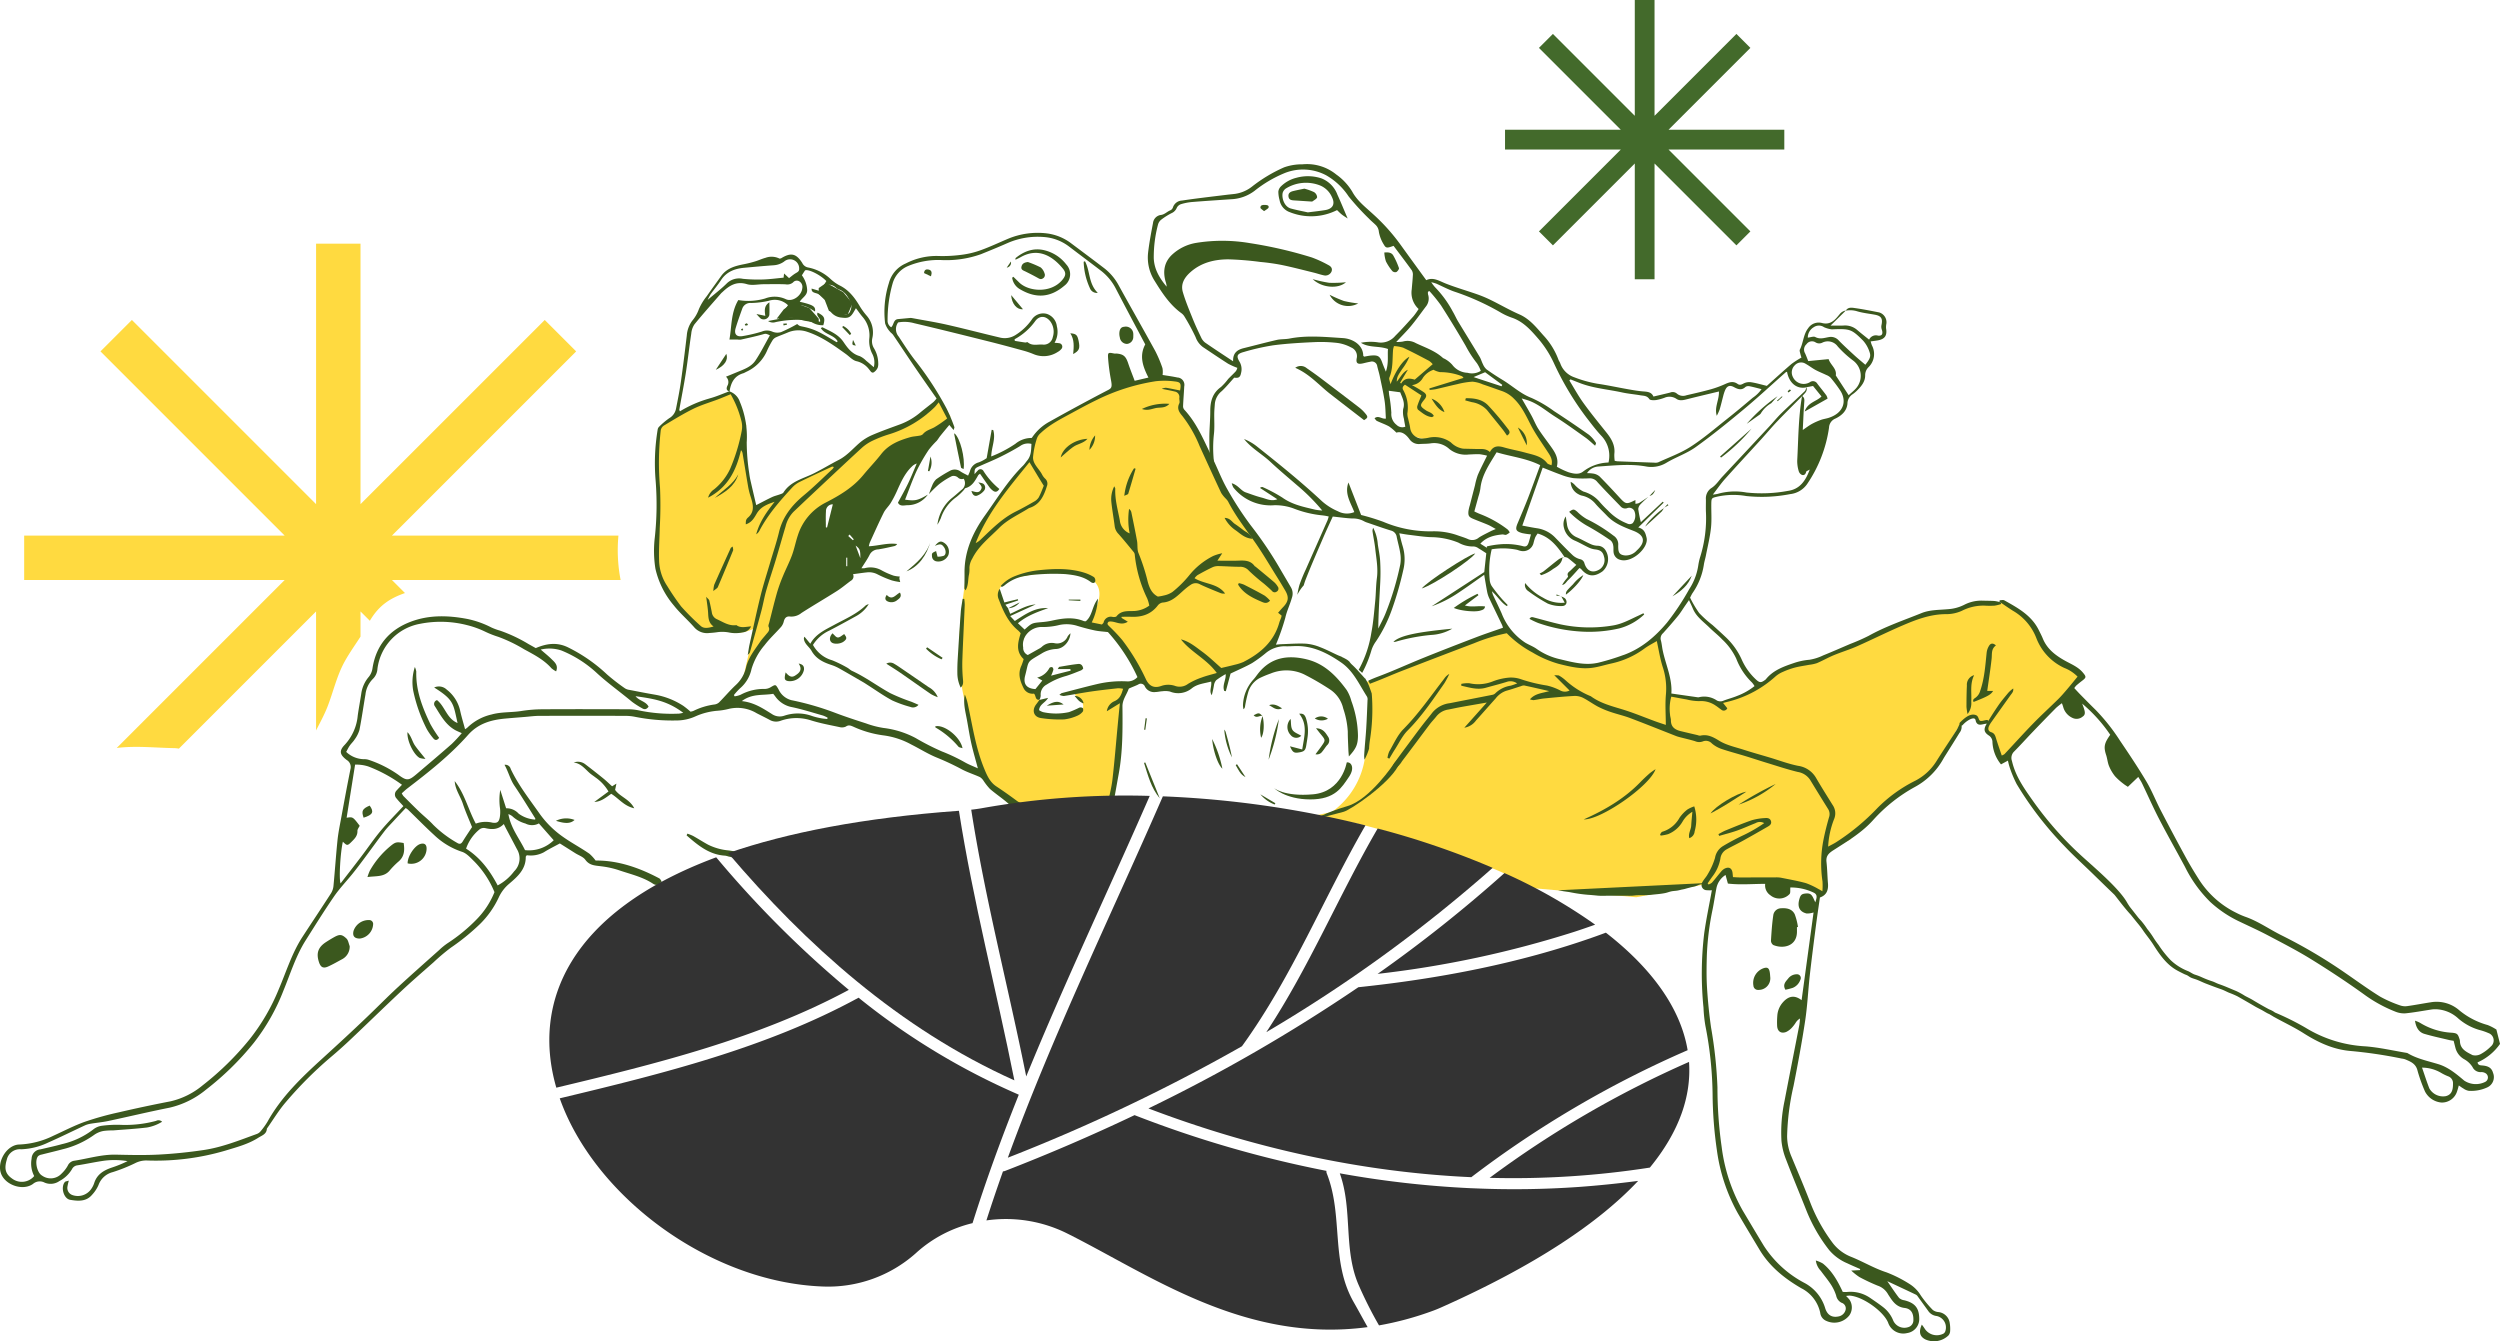 <svg xmlns="http://www.w3.org/2000/svg" width="678.845" height="364.203" viewBox="0 0 678.845 364.203">
  <g id="Group_95" data-name="Group 95" transform="translate(-186.067 -57.522)">
    <path id="Path_356" data-name="Path 356" d="M592.356,92.758H560.913l22.233-22.233-3.793-3.793L557.12,88.965V57.522h-5.364V88.965L529.524,66.732l-3.793,3.793,22.233,22.233H516.522v5.364h31.442l-22.233,22.233,3.793,3.793,22.233-22.233v31.443h5.364V101.914l22.233,22.233,3.793-3.793L560.913,98.121h31.443Z" transform="translate(78.217 0)" fill="#436a2b"/>
    <g id="Group_94" data-name="Group 94" transform="translate(186.067 102.092)">
      <g id="Group_96" data-name="Group 96">
        <path id="Path_357" data-name="Path 357" d="M353.331,202.356a42.687,42.687,0,0,1-.592-12.066h-61.5l50.017-50.016-8.533-8.531L282.7,181.757V111.026H270.637v70.731l-50.014-50.014-8.533,8.531,50.016,50.016H191.374v12.066h70.731l-45.6,45.6c5.188-.638,10.4-.046,15.608.049a7.965,7.965,0,0,1,1.273.134l37.248-37.248V243.2c1.067-2.1,2.209-4.173,3.076-6.376,1.615-4.112,2.52-8.393,4.673-12.305,1.3-2.356,2.86-4.537,4.317-6.791v-6.845l2.538,2.538c2.527-4.314,5.662-6.17,9.536-7.528l-3.542-3.542Z" transform="translate(-184.81 -89.428)" fill="#ffda40"/>
        <path id="Path_370" data-name="Path 370" d="M454.121,140.518l-11.1,1.745-2.019.779-5.85,2.254-12.159,6.352-5.208,4.148-.915,2.06a37.444,37.444,0,0,0-.573,3.834c.115.143-1.4,2.032-1.4,2.032l-4.864,5.979-6.809,9.471-2.289,5.579-1.745,4.892s-1.6,10.857-1.6,11.794-2.53,15.252.787,27.536a181.9,181.9,0,0,1,4.293,18.993l8.563,8.011,23.453.4,3.562-2.267L440.3,232.5v-4.054l1.888-3.875-3.734-.681-10.257,1.93s-.516.558.6,1.374,2.275,2.532,1.03,3.6-10.171,2.489-11.157,1.2-.816-2.781-.043-3.151-.516-1.119-.686-1.474-.883-2.157-1.021-2.07a28.089,28.089,0,0,1-3.056-1.459l.3-4.678,1.115-2.789-1.932-2.4,1.459-4.463-3.3-2.4-3.14-5.673-.945-2.653s-.092-2.232,3.281-3.563,17.191-3.433,22,0-.257,10.085-.73,11.2,3.82,1.974,3.82,1.974l1.8.686s5.88,8.327,7.125,10.472a36.6,36.6,0,0,0,3.348,4.892c.129,0,3.6.558,3.6.558l4.335-.085,8.583-2.747,9.527-3.52,7.9-5.622,3.647-10.3.988-3.831-12.274-19.086-8.647-14.788L458.5,150.889l-1.631-2.36.3-7Z" transform="translate(-136.22 -82.447)" fill="#ffda40"/>
        <path id="Path_371" data-name="Path 371" d="M331.012,153.129s6.179-3.8,8.125-4.887,10.7-4.291,10.7-4.291,1.087-.686,2.117,1.6,2.69,6.981,2.69,6.981l-.688,5.378,1.317,9.27,2,7.9L362.6,172.5l3.034-2,2-2.06,11.845-5.894,7.724-5.779,7.5-3.034,9.252-4.463,2.879-3.662,3.251,4.514-1.82,2.753-10.082,5.151-13.552,11.558-6.809,3.915-3.433,2.665-8.3,20.83-3.034,9.9-4.634,5.888-4.949,9.906s2.2-10.009,2.545-10.869a33.084,33.084,0,0,0,.8-4.123,10.011,10.011,0,0,1-3.777,1.144,78.872,78.872,0,0,1-8.546-.951l-2.269.151s-7.7-7.761-8.3-9.041-3.949-7.095-3.891-9.155.915-12.246.915-12.246l-.458-14.019s.181-10.244.516-10.449" transform="translate(-151.99 -81.658)" fill="#ffda40"/>
        <path id="Path_372" data-name="Path 372" d="M485.551,224.949s-1.259,7.933-9.155,8.643-10.65-1.751-10.65-1.751,3.091,3.121,9.9,3.134,8.586-3.317,10.475-6.057.4-4.28-.573-3.969" transform="translate(-119.869 -62.473)" fill="#3b581e"/>
        <path id="Path_373" data-name="Path 373" d="M488.739,211.784l22.016-8.24,11.716-4.845,4.892-1.206s6.009,4.291,6.051,4.42,9.871,4.54,9.871,4.54l6.138.482s6.909-1.331,7.038-1.331,5.278-1.932,5.278-1.932l5.966-3.734,1.2-.773,1.974,7.769.944,6.18.516,1.673,5.236.858,4.866.344,2.7,1,3.2-.487,8.1-4.006,5.55-4.091,9.1-2.6,18.425-7.582,11.316-4.979,7.253-.772s5.484-1.888,5.7-1.932,8.933-.686,8.933-.686l7.38,4.849,4.249,8.327,9.142,5.664v1.846l-3.992,5.321L662.423,232.3l-2.1-5.537-2.446-2.489,1.674-2.419-1.885.488-1.291.085-1.8-1.545-1.819.514-2.421,2.6-7.177,11.735-10.9,8.111s-11.04,9.885-10.927,10.178-5.725,2.569-5.725,2.569l-1.588,2.059.773,7.382-1.416,3.133-7.253-3.133-17.3-.643-1.073-3.005-3.734,3.6-1.374,1.336-1.815-.815-17.739,3.333-29.355-2.575a40.363,40.363,0,0,0-14.077-6.637c-8.926-2.4-24.719-10.7-41.371-12.189s-1.945-.876-1.945-.876l4.119-.9a21.944,21.944,0,0,0,8.9-14.352l.2-1.259.742-4.76.63-9.843Z" transform="translate(-118.781 -70.77)" fill="#ffda40"/>
        <path id="Path_374" data-name="Path 374" d="M496.306,225.438s-6.509,9.822-12.689,11.625-8.862,3.61-8.862,3.61,5.944-1.55,7.832-2.065,12.09-7.4,14.8-12.411-1.082-.758-1.082-.758" transform="translate(-117.736 -62.746)" fill="#3b581e"/>
        <path id="Path_375" data-name="Path 375" d="M492.008,132.629s.3,7.672-.785,8.471-1.207,4.147-1.207,4.147h3.453l1.529,1.63.719,2.938v4.257l1.536,3.946,2.848.8,5.4.936,6.5,2.795,6.534.725L520.6,161.9s9.184,2.06,9.957,2.4,4.954,2.318,4.954,2.318l.454-1.631-3.621-6.97-6.065-10.033-4.233-2.738L510.3,140.654Z" transform="translate(-114.124 -84.315)" fill="#ffda40"/>
        <path id="Path_376" data-name="Path 376" d="M367.748,119.7l-1.916,1.322v1.653l1.63,1.574,1.144,2.974s1.945.774,2.289.916a18.5,18.5,0,0,0,2.831,0l1.264-2.947-2.487-3.032-4.469-2.461" transform="translate(-143.518 -87.375)" fill="#3b581e"/>
        <path id="Path_377" data-name="Path 377" d="M361.063,123.9l-2.571,1.956-1.892,2.491,4.463-.26,2.878.77,4.076.738v-1.249l-2.548-2.891Z" transform="translate(-145.703 -86.381)" fill="#3b581e"/>
        <path id="Path_378" data-name="Path 378" d="M557.406,235.437c-.105,2.6-.2,5.205-.361,7.8-.146,2.361-.4,4.714-.542,7.074a5.311,5.311,0,0,0,.087,1.383,16.345,16.345,0,0,0,1.127-2.653c.03-.092.063-.184.1-.276a21.7,21.7,0,0,1,.256-2.508,53.294,53.294,0,0,0,.56-11.248c-.019-.429-.052-.856-.094-1.284-.206-.632-.439-1.259-.664-1.867a9.984,9.984,0,0,0-.8-1.687c-.105-.173-.208-.373-.319-.568-.012.017-.023.036-.035.053-1.206-1.3-2.283-2.619-3.531-3.755a3.917,3.917,0,0,1-.71-.832c-.114-.1-.23-.2-.344-.294-.068-.052-.134-.105-.2-.156a12.675,12.675,0,0,0-1.435-.769.846.846,0,0,1-.169-.121c-.367-.14-.7-.26-1.019-.406-1.6-.728-3.155-1.557-4.792-2.177a13.092,13.092,0,0,0-3.861-.942c-2.177-.111-4.369.064-6.556.135-.559.017-1.117.093-1.581.132a61.451,61.451,0,0,0,2.552-7.292c.417-1.885,1.276-3.586,1.787-5.422a3.334,3.334,0,0,0-.265-2.859c-1.124-1.943-2.276-3.87-3.4-5.812a103.748,103.748,0,0,0-7.47-10.966,89.178,89.178,0,0,1-6.421-9.9c-1.558-2.726-2.654-5.712-4.055-8.533-2.235-4.5-4.08-9.232-7.582-13a1.453,1.453,0,0,1-.354-.953c.074-1.794.229-3.586.317-5.381a2,2,0,0,0-1.871-2.428c-1.4-.307-2.817-.486-4.009-.686a5.966,5.966,0,0,0-.03-1.86,33.485,33.485,0,0,0-1.981-4.685c-3.234-5.9-6.578-11.746-9.826-17.641A14.776,14.776,0,0,0,486,118.324c-2.984-2.285-6-4.532-9.01-6.783a13.8,13.8,0,0,0-6.665-2.745,20.885,20.885,0,0,0-10.7,1.531c-2.342.993-4.65,2.084-7.037,2.954a23.878,23.878,0,0,1-5.091,1.282,38.785,38.785,0,0,1-6.895.362,18.149,18.149,0,0,0-8.567,2.028,8,8,0,0,0-4.6,5.333,25.968,25.968,0,0,0-1.024,10.95,6,6,0,0,0,1.227,2.137c.255.375.7.621.955,1,1.939,2.856,3.832,5.743,5.779,8.594,1.977,2.9,4,5.762,6.009,8.649a7.876,7.876,0,0,1-.826.952c-1.174.956-2.388,1.864-3.554,2.83a18.591,18.591,0,0,1-5.456,3.223c-2.561.942-5.141,1.849-7.644,2.928a13.513,13.513,0,0,0-3.5,2.191c-1.816,1.584-3.381,3.44-5.587,4.568-2.261,1.156-4.432,2.488-6.7,3.622-2.947,1.472-6.368,2.159-8.317,5.23-.161.252-.584.364-.905.482-.72.266-1.485.43-2.175.754-1.418.667-2.8,1.412-4.306,2.18-.486-2.074-.962-4.06-1.412-6.052a22.563,22.563,0,0,1-.5-2.677,56.376,56.376,0,0,1-.669-8.313,24.37,24.37,0,0,0-1.864-11,4.488,4.488,0,0,0-2.8-2.83c.357-2.346,1.29-4.248,3.8-4.95a6.384,6.384,0,0,0,.651-.325,11.186,11.186,0,0,0,5.825-5.988,26.632,26.632,0,0,1,1.369-2.562,2.226,2.226,0,0,1,.906-.836c1.038-.477,2.123-.847,3.173-1.3a7.349,7.349,0,0,1,5.323-.239c3.918,1.285,7.224,3.662,10.524,6.038.976.7,1.9,1.768,2.974,1.973a5.864,5.864,0,0,1,3.349,2.217c.366.4.65,1.077,1.245.8a2.89,2.89,0,0,0,1.1-1.287,3.258,3.258,0,0,0,.137-1.25,8.14,8.14,0,0,0-1.233-4.138,3.672,3.672,0,0,1-.375-2.6,6.931,6.931,0,0,0-1.538-6.125,19.627,19.627,0,0,1-1.827-2.492c-1.407-2.388-3.022-4.521-5.62-5.767a11.561,11.561,0,0,1-2.353-1.692,12.307,12.307,0,0,0-6.065-3.121,2.2,2.2,0,0,1-1.619-1.232c-1.667-2.618-3.108-2.89-5.749-1.268a1.48,1.48,0,0,1-.429.08,4.813,4.813,0,0,0-3.82-.208c-.935.247-1.82.673-2.748.953a30.064,30.064,0,0,1-2.956.751c-2.415.467-4.755,1.052-6.3,3.21-1.307,1.823-2.638,3.628-3.912,5.475a15.424,15.424,0,0,0-2.162,3.554,10.009,10.009,0,0,1-1.77,3.1,7.6,7.6,0,0,0-1.505,4.023c-.5,4.207-1.014,8.413-1.611,12.607-.349,2.451-.84,4.885-1.321,7.315a3.805,3.805,0,0,1-1.849,2.565A20.455,20.455,0,0,0,365,161.337a1.37,1.37,0,0,0-.357.773,55.7,55.7,0,0,0-.55,13.787,82.818,82.818,0,0,1-.216,15.425,30.832,30.832,0,0,0,.161,8.525,23.406,23.406,0,0,0,5,9.978c1.683,2.13,3.784,3.924,5.576,5.977a4.6,4.6,0,0,0,4.071,1.5c.667-.037,1.332-.1,1.994-.193a9.855,9.855,0,0,1,3.588.105,9.048,9.048,0,0,0,3.428-.067,2.86,2.86,0,0,0,2.332-1.644c-1.467.105-2.806.548-3.993-.336-2.017.289-3.583-.826-5.287-1.6a2.336,2.336,0,0,1-1.4-1.918c-.214-1.066-.422-2.136-.691-3.189-.065-.252-.362-.446-.831-.991.216,1.759.45,3.067.521,4.384.074,1.394.126,2.75,1.493,3.677-1.762.535-2.779.545-3.544-.177a64.96,64.96,0,0,1-5.273-5.263,65.531,65.531,0,0,1-3.781-5.548,13.072,13.072,0,0,1-2.209-7.019c-.1-2.906.127-5.822.179-8.735a107.118,107.118,0,0,0,.077-10.911,78.937,78.937,0,0,1,.2-15.611,1.942,1.942,0,0,1,.819-1.271c2.653-1.585,5.287-3.224,8.057-4.582,2.162-1.06,4.516-1.73,6.777-2.592,1.109-.424,2.2-.893,3.325-1.35a27.947,27.947,0,0,1,2.9,7.184,6.186,6.186,0,0,1,.084,2.883,49.912,49.912,0,0,1-3.14,10.232,15.7,15.7,0,0,1-4.348,5.535,3.893,3.893,0,0,0-1.618,2.251c5.444-2.82,7.664-7.5,8.933-12.9a1.706,1.706,0,0,1,.422.813c.522,3.107,1.013,6.218,1.553,9.321a20.74,20.74,0,0,0,.681,2.616c.622,1.984,1.139,3.931-.772,5.565a1.75,1.75,0,0,0-.513.742,4.586,4.586,0,0,0-.066,1.086c1.658-.519,2.306-1.819,3-2.978,1.117-1.86,2.94-2.5,4.833-3.15-2.147,2.7-4.113,5.465-5.011,8.832a2.651,2.651,0,0,0,.856-.928c2.3-4.406,5.545-8.1,8.878-11.726a6.943,6.943,0,0,1,1.973-1.519c2.935-1.449,5.91-2.817,8.877-4.2.115-.053.3.054.5.1a2.493,2.493,0,0,1-.319.512c-2.58,2.391-5.072,4.889-7.778,7.128-3.272,2.711-5.779,5.811-6.793,10.039-.664,2.765-1.585,5.469-2.386,8.2-.885,3.022-1.864,6.021-2.619,9.076-1.091,4.408-2.024,8.853-3.009,13.287-.179.81-.281,1.636-.48,2.818.37-.44.54-.555.583-.706,1.044-3.734,2.1-7.465,3.1-11.211.5-1.871.817-3.793,1.353-5.653.785-2.736,1.717-5.429,2.54-8.154.929-3.076,1.788-6.172,2.713-9.249a8.551,8.551,0,0,1,2.168-3.943c1.494-1.412,2.98-2.833,4.48-4.239,4.695-4.4,9.372-8.813,14.109-13.163a12.231,12.231,0,0,1,3.006-1.953,32.043,32.043,0,0,1,4.413-1.692,30.312,30.312,0,0,0,12.238-7.289c.378-.362.685-.8,1.156-1.357l2.29,4.373a33.691,33.691,0,0,1-3.552,2.44c-1.064.553-2.251.832-3.053,1.843a1.705,1.705,0,0,1-.96.392c-.822.161-1.681.183-2.481.412-3,.862-5.837,1.98-7.865,4.588-1.526,1.963-3.27,3.753-4.85,5.675-2.77,3.366-6.4,5.527-10.2,7.483a15.041,15.041,0,0,0-7.581,8.917c-.595,1.773-.945,3.631-1.59,5.383-.711,1.929-1.672,3.766-2.454,5.671a42.711,42.711,0,0,0-1.6,4.446c-.764,2.676-1.416,5.385-2.1,8.082-.1.4-.345.914-.2,1.217.472.971-.184,1.48-.667,2.081-.532.663-1.13,1.279-1.605,1.979-1.488,2.2-3.2,4.269-3.839,6.955a9.3,9.3,0,0,1-2.779,4.8c-1.592,1.483-3,3.163-4.534,4.712a2.3,2.3,0,0,1-1.233.581,18.153,18.153,0,0,0-5.716,1.733,3.122,3.122,0,0,1-.834.216,22.944,22.944,0,0,0-1.937-1.567,20.545,20.545,0,0,0-7.722-3.044c-2.325-.395-4.639-.852-6.954-1.3a2.933,2.933,0,0,1-1.172-.414,54.488,54.488,0,0,1-4.886-3.788,43.364,43.364,0,0,0-10.545-7.324c-2.98-1.469-5.812-1.1-8.8.181-.6-.333-1.282-.717-1.971-1.1a40.788,40.788,0,0,0-7.716-3.637,16.093,16.093,0,0,1-2.386-.877,25.578,25.578,0,0,0-6.459-2.292c-5.232-1-10.408-1.153-15.418.746-5.827,2.209-9.424,6.4-10.391,12.7a4.752,4.752,0,0,1-.984,2.257,8.889,8.889,0,0,0-2.055,4.572c-.3,1.977-.678,3.944-.955,5.924a13.431,13.431,0,0,1-3.525,7.958c-1.627,1.671-1.343,2.726.56,4.152a2.215,2.215,0,0,1,.981,2.486c-.9,4.457-1.72,8.928-2.546,13.4-.362,1.966-.77,3.933-.973,5.918-.424,4.159-.7,8.333-1.1,12.494a4.618,4.618,0,0,1-.716,1.971c-2.533,3.926-5.131,7.811-7.68,11.726-2.873,4.411-4.392,9.448-6.447,14.231a55.359,55.359,0,0,1-7.952,13.632,78.25,78.25,0,0,1-12.728,12.472,20.963,20.963,0,0,1-8.714,4.335q-7.049,1.36-14.048,2.99a83.106,83.106,0,0,0-9.241,2.574c-2.958,1.064-5.769,2.536-8.641,3.839a22.791,22.791,0,0,1-9.087,2.321c-3.555.066-6.36,4.938-4.884,8.182,1.359,2.987,5.925,4.42,8.563,2.518a2.793,2.793,0,0,1,3.162-.343,4.154,4.154,0,0,0,3.994-.423,8.648,8.648,0,0,0,3.413-3.207,1.9,1.9,0,0,1,1.529-1.078c2.4-.371,4.77-.9,7.17-1.239a21.78,21.78,0,0,1,6.4.109,31.432,31.432,0,0,1-4.346,1.771c-2.146.742-3.96,1.824-4.7,4.17a6.229,6.229,0,0,1-.919,1.766,4.408,4.408,0,0,1-5.049,1.486,2.049,2.049,0,0,1-1.323-2.156,14.04,14.04,0,0,1,.4-1.751c-.512.173-.919.183-1.091.39-1.176,1.409-.322,4.531,1.454,4.828,2.081.349,4.309.548,5.918-1.339a9.364,9.364,0,0,0,1.778-2.692,5.554,5.554,0,0,1,3.87-3.494,44.47,44.47,0,0,0,6.061-2.426,6.636,6.636,0,0,1,3.292-.727,66.837,66.837,0,0,0,21.222-2.682c3.066-.942,6.2-1.742,8.95-3.5.978-.625,2.261-.974,2.314-2.468,1.717-2.428,3.251-5.014,5.189-7.248a107.01,107.01,0,0,1,12.087-12.1c1.907-1.6,3.757-3.265,5.564-4.974,4.587-4.338,9.1-8.755,13.71-13.071,2.835-2.655,5.779-5.193,8.694-7.761a54.952,54.952,0,0,1,4.728-3.99,60.353,60.353,0,0,0,7.9-6.417,24.82,24.82,0,0,0,5.105-7.248,10.573,10.573,0,0,1,2.81-3.675c2.238-1.914,4.566-3.922,4.51-7.316,0-.1.122-.2.281-.445a7.579,7.579,0,0,0,4.636-.8c1.368-.869,2.837-1.579,4.344-2.4,1.342.847,2.774,1.754,4.207,2.658.924.582,2.126.963,2.718,1.785,1.145,1.589,2.711,1.545,4.32,1.767a24.3,24.3,0,0,1,4.608,1c3.2,1.108,6.556,1.827,9.447,3.726.92.6,1.7.369,2.344-.634-.22-.288-.371-.673-.649-.82-5.524-2.935-11.319-4.91-17.274-4.832a12.2,12.2,0,0,0-1.673-1.838c-2.524-1.751-5.256-3.156-7.752-5a26.116,26.116,0,0,1-5.871-6c-2.747-3.9-5.709-7.684-7.769-12.036a1.5,1.5,0,0,0-1.684-1.125c1.086,1.933,1.512,3.928,2.68,5.659,1.966,2.911,3.793,5.916,5.669,8.888.047.075-.015.219-.026.33a8.5,8.5,0,0,1-4.479-1.614A4.417,4.417,0,0,0,323.5,264.9c-.549-1.723-1.072-3.361-1.594-5a16.408,16.408,0,0,0-.046,5.146,8.924,8.924,0,0,1-.078,2.305c-.244,1.3-.736,1.66-2.041,1.446a7.711,7.711,0,0,0-4.474.271c-2.076-3.849-3.021-8.125-5.727-11.54.121,2.271,1.531,4.082,2.214,6.15.717,2.174,1.67,4.272,2.488,6.326-.893,1.368-1.747,2.619-2.535,3.91-.4.659-.826.809-1.484.391a30.617,30.617,0,0,1-6.511-4.916c-1.181-1.291-2.578-2.382-3.845-3.6-1.442-1.385-2.851-2.8-4.263-4.221a4.213,4.213,0,0,1-.443-.73c.517-.456.982-.919,1.5-1.313,5.836-4.468,11.616-9.024,16.5-14.537,2.786-3.142,6.306-4.107,10.2-4.457,1.752-.157,3.5-.294,5.258-.437,1.269-.1,2.538-.281,3.808-.286q11.757-.039,23.514,0a13.021,13.021,0,0,1,2.527.249,51.523,51.523,0,0,0,11.213,1,12.517,12.517,0,0,0,5.292-1.144,18.17,18.17,0,0,1,5.966-1.5,17.449,17.449,0,0,0,2.867-.463,10.114,10.114,0,0,1,7.707,1.129c1.186.612,2.389,1.191,3.563,1.827a3.487,3.487,0,0,0,2.966.231,12.881,12.881,0,0,1,8.2-.119c2.536.8,5.176,1.282,7.784,1.837a2.483,2.483,0,0,0,1.733-.146c.761-.531,1.329-.255,2,.027a28.38,28.38,0,0,0,8.183,2.366,21.405,21.405,0,0,1,7.551,2.471c2.381,1.191,4.649,2.647,7.11,3.625a70.97,70.97,0,0,1,6.716,3.168c1.543.808,3.23,1.337,4.821,2.06a3.135,3.135,0,0,1,.962.956,16.324,16.324,0,0,0,1.782,2.272c1.65,1.423,3.494,2.623,5.108,4.08a7.389,7.389,0,0,0,5.349,1.73c2.415,0,4.878-.021,7.073,1.3a.274.274,0,0,0,.192.01,4.458,4.458,0,0,1-1.308.462c-1.207.114-2.428.088-3.642.114-1.832.04-1.839.032-2.64-1.435-.906,1.2-.756,2.111.495,2.4a8.9,8.9,0,0,0,2.527.152q6.906-.425,13.806-.936c1.446-.109,2.878-.393,4.32-.561a1.807,1.807,0,0,0,1.61-1.27,11.277,11.277,0,0,0,.545-1.728c.527-2.8,1.008-5.6,1.521-8.4,1.114-6.066,1.075-12.2,1.017-18.328-.019-1.822,1.12-3.155,1.674-4.729.059-.169.381-.263.6-.359.664-.293,1.352-.539,2-.862a1.2,1.2,0,0,1,1.824.555,2.8,2.8,0,0,0,2.888,1.482c.6-.007,1.2-.177,1.8-.2a5.95,5.95,0,0,1,2.1.067,5.849,5.849,0,0,0,5.986-.9c1.5-1.183,3.4-1.3,5.215-1.808.226,1.391-.641,2.551.161,3.706a25.114,25.114,0,0,0,.6-2.721,2.566,2.566,0,0,1,.646-1.385,23.719,23.719,0,0,1,2.527-1.621c.159,1.526-.989,3.005-.381,4.562l.427.082c.464-1.724.926-3.447,1.289-4.795,2.163-1.038,4.055-1.835,5.832-2.837a36.513,36.513,0,0,0,3.537-2.561,8.1,8.1,0,0,1,5.321-2.018c1.026.058,2.063-.037,3.1-.052,4.66-.068,8.594,1.949,12.269,4.487,3.3,2.28,4.884,5.973,6.976,9.228a1.6,1.6,0,0,1,.171.878M413.135,123.628a2.645,2.645,0,0,0,.961.47c1.7.736,2.446,2.294,3.1,3.84a3.132,3.132,0,0,1-.25,1.919c-.265.784-.824,1.035-1.724.824-2.451-.578-3.438-1.651-3.8-4.393-.054-.417-.094-.836-.151-1.252-.006-.048-.07-.089-.271-.323l-1.044.715a2.629,2.629,0,0,1,.544-2.622,2.711,2.711,0,0,1,2.638.821m-8.49-4.771c.853-.471,4.231,1.212,5.8,2.884l-1.661,2.734-2.332-.694c-.069.855.479,1.043,1.064,1.221a4.567,4.567,0,0,1,3.291,3.306,4.169,4.169,0,0,0,3.805,3.356c1.729.216,2.379,0,3.278-1.547.178-.307.359-.612.592-1.009.652.861,1.191,1.656,1.815,2.378a7.671,7.671,0,0,1,1.811,5.916,7.5,7.5,0,0,0,.782,4.032,5.093,5.093,0,0,1,.441,3.7c-.749-.639-1.4-1.218-2.075-1.761a5.784,5.784,0,0,0-1.76-1.254c-2.1-.589-3.283-2.2-4.382-3.82-1.417-2.1-3.611-2.952-5.709-4-.065-.033-.207.085-.467.2,1.081,1.782,3.59,1.838,4.588,3.607l-.267.24c-1.625-.937-3.209-1.955-4.887-2.785a16.764,16.764,0,0,0-3.746-1.322c-1.385-.31-1.411-.2-2.09-.834a42.266,42.266,0,0,1-4.387,2.2,3.538,3.538,0,0,1-2.433-.155,3.569,3.569,0,0,0-2.768,0,39.138,39.138,0,0,1-5.282,1.242c-1.606.27-2.318-.571-1.856-2.13.531-1.789,1.169-3.548,1.8-5.308a2.3,2.3,0,0,1,2.381-1.561,23.109,23.109,0,0,0,4.847-.6,5.125,5.125,0,0,1,5.194,1.206l-2.544,3.74-2.865.554a2.354,2.354,0,0,0,2.111.278,28.593,28.593,0,0,1,7.595-.559,6.484,6.484,0,0,1,2.224.631,5.414,5.414,0,0,0,3.068.793c.576-1.919.307-2.51-1.548-3.423-.477.986.857,1.4.678,2.466a4,4,0,0,1-1.3-.359c-1.84-1.324-3.873-1.155-5.942-.91-.894.106-1.8.125-2.739.186a4.659,4.659,0,0,1,3.713-3.329c1.888-.26,3.371.684,4.886,1.646.214-1.375-.461-1.788-4.138-2.656.642-1.124,2.11-1.7,2.006-3.281a7.342,7.342,0,0,0-1.431-3.9l.84-1.323m-25.608,6.449c.92-1.279,1.943-2.488,2.8-3.805,1.506-2.308,3.753-3.129,6.328-3.366,2.658-.245,5.315-.492,7.977-.678a5.405,5.405,0,0,0,2.851-1.02,2.467,2.467,0,0,1,4.075,1.944c.054.77-.537.981-1.059,1.3-.579.356-1.1.814-1.689,1.266l-1.352-1.261c-.078.669-.113.977-.131,1.139-1.924.177-3.774.437-5.632.493a41.792,41.792,0,0,1-5.438-.184,4.8,4.8,0,0,0-4.333,1.224c-1.519,1.524-3.255,2.828-5.216,4.5a14.632,14.632,0,0,1,.817-1.556m-.329,28.326a31.935,31.935,0,0,0-8.016,3.489c-.068-.179-.189-.335-.167-.465.587-3.335,1.252-6.66,1.775-10.006.55-3.531.935-7.087,1.468-10.622a5.378,5.378,0,0,1,.873-2.532c2.336-2.864,4.8-5.623,7.226-8.417.119-.136.271-.244.4-.369,1.862-1.761,3.784-2.98,6.616-2.12,1.379.419,3,.025,4.516.017,2-.01,4-.061,5.994.027a2.425,2.425,0,0,0,2.013-.513,1.311,1.311,0,0,1,1.657-.322,1.77,1.77,0,0,1,.856,1.862c-.161,2.036-2.664,3.878-4.488,3a7.17,7.17,0,0,0-5.622-.177,16.138,16.138,0,0,1-7.268.424c-2.038,3.436-1.771,7.258-2.41,10.717.831,0,1.5,0,2.167,0a4.224,4.224,0,0,0,.905.032c1.923-.432,3.854-.847,5.753-1.367.992-.271.967-.361,2.168.19-1.3,2.305-2.48,4.681-3.94,6.865-1.187,1.777-3.272,2.419-5.172,3.217-.878.369-1.76.726-2.82,1.161a1.969,1.969,0,0,1,.409,2.421c-.3.62-.4,1.279.474,1.555-1.787.654-3.539,1.44-5.371,1.923M325.149,267.028a8.48,8.48,0,0,0,3.584,2.007,3.9,3.9,0,0,0,3.664-.025l4.025,4.572a9.569,9.569,0,0,1-7.792,2.681c-1.563-3.217-3.861-5.973-4.518-9.786a4.214,4.214,0,0,1,1.036.55m-8.766,3.525a1.935,1.935,0,0,1,1.52-.252c1.8.419,3.471.416,4.967-1.123.261.521.433.879.618,1.231.983,1.869,1.976,3.732,2.953,5.6a4.858,4.858,0,0,1-.757,6,13.462,13.462,0,0,1-4.481,3.835c-2.088-3.974-4.665-7.5-8.576-9.984a11.541,11.541,0,0,1,3.756-5.31m-19.577-5.321c2.389,2.321,4.717,4.711,7.174,6.956a19.989,19.989,0,0,0,7.519,4.528c1.284.406,2.352,1.653,3.385,2.656a25.839,25.839,0,0,1,5.453,8.3,22.461,22.461,0,0,1-4.758,7.305,45.746,45.746,0,0,1-7.994,6.578,17.937,17.937,0,0,0-2.258,1.836c-3.758,3.358-7.539,6.691-11.239,10.11-2.764,2.555-5.4,5.24-8.12,7.846-4.074,3.907-8.223,7.731-12.4,11.533-5.6,5.106-11.114,10.363-14.859,17.121a19.4,19.4,0,0,1-1.917,2.654,2.361,2.361,0,0,1-1,.69c-4.73,1.717-9.425,3.616-14.43,4.357-4.013.594-8.066,1.015-12.116,1.23-3.878.205-7.778.115-11.665.026-3.941-.09-7.674,1.1-11.506,1.674a2.309,2.309,0,0,0-1.615,1.332,8.845,8.845,0,0,1-1.66,2.122,4.023,4.023,0,0,1-5.347.533c-1.378-.792-2.048-4.092-1.028-5.26a1.949,1.949,0,0,1,.955-.422c1.874-.485,3.762-.914,5.628-1.426a24.579,24.579,0,0,0,8.708-3.981,6.416,6.416,0,0,1,2.457-1.005,17.77,17.77,0,0,1,2.54-.147c3.083-.242,6.176-.423,9.246-.79a11.512,11.512,0,0,0,4.127-1.566,1.375,1.375,0,0,0-1.634-.235,32.239,32.239,0,0,1-9.885,1.067,31.213,31.213,0,0,0-4.9.268,4.723,4.723,0,0,0-2.287,1,22.061,22.061,0,0,1-8.5,3.982c-1.923.539-3.879.955-5.824,1.415a2.6,2.6,0,0,0-2.407,2.53,7.306,7.306,0,0,0,.706,4.718,4.384,4.384,0,0,1-5.994.693c-1.8-1.263-2.191-2.628-1.457-5.108a3.627,3.627,0,0,1,3.9-2.853,18.457,18.457,0,0,0,7.368-1.839c3.33-1.464,6.59-3.088,9.891-4.62a6.136,6.136,0,0,1,1.545-.472c1.605-.27,3.236-.407,4.826-.745,5.574-1.186,11.118-2.519,16.706-3.628a24.017,24.017,0,0,0,9.859-4.88,77.583,77.583,0,0,0,12.989-12.723,55.563,55.563,0,0,0,8.053-14.2c1.893-4.589,3.345-9.385,6.026-13.623,2.53-4,5.026-8.025,7.707-11.923,1.505-2.189,3.374-4.127,5.047-6.2,1.065-1.322,2.086-2.679,3.1-4.04,1.848-2.478,3.649-4.991,5.524-7.449.733-.962,1.6-1.823,2.421-2.715,1.1-1.192,2.209-2.369,3.365-3.609a4.636,4.636,0,0,1,.57.406m-2.971-5.237a1.547,1.547,0,0,0-.049,2.277c.521.66,1.119,1.259,1.823,2.039-2.064,2.224-4.2,4.348-6.127,6.652-1.9,2.274-3.56,4.743-5.354,7.1-1.824,2.4-3.682,4.781-5.576,7.237-.49-1.238-.042-8.511.626-11.327,1.138,1.129,1.245,1.138,2.366.016.814-.815,1.63-1.6,1.587-2.933-.016-.47.4-.955.612-1.409-1.856-2.444-1.856-2.444-3.547-2.182.763-4.79,1.519-9.539,2.3-14.424a10.666,10.666,0,0,1,3.584.5,39.077,39.077,0,0,1,9.148,4.976c-.5.531-.97.982-1.388,1.473M370.353,239.2a43.134,43.134,0,0,1-10.848-.887,14.349,14.349,0,0,0-2.889-.3c-7.9-.024-15.8-.043-23.7.009a37.731,37.731,0,0,0-5.429.485c-2.634.4-5.312.192-7.94.924a13.842,13.842,0,0,0-6.608,3.6,3.883,3.883,0,0,1-.59.393c-.454-1.679-.937-3.269-1.3-4.882a10,10,0,0,0-3.693-5.877,3.056,3.056,0,0,0-3.395-.56c5.428,3.408,5.148,4.377,6.35,9.647-2.927-1.191-3.4-4.5-5.566-6.218a1.054,1.054,0,0,0-.569,1.688c1.519,2.4,2.857,4.974,5.476,6.441.518.291,1.081.5,1.806.837a38.624,38.624,0,0,1-2.727,2.931c-3.142,2.763-6.345,5.459-9.531,8.173-2.169,1.848-2.694,1.9-5.017.164a30.963,30.963,0,0,0-7.925-3.995,3.872,3.872,0,0,0-1.428-.205,7.152,7.152,0,0,1-4.759-1.979c.317-.569.584-1.151.944-1.671.414-.6.974-1.1,1.354-1.712a8.34,8.34,0,0,0,1.3-2.567c.633-3.2,1.08-6.444,1.639-9.663a7.042,7.042,0,0,1,2-4.192,4.14,4.14,0,0,0,1.249-2.744A14.2,14.2,0,0,1,300.1,214.813a28.818,28.818,0,0,1,12.787.352,25.1,25.1,0,0,1,4.911,1.771,26.191,26.191,0,0,0,3.548,1.4,40.34,40.34,0,0,1,7.031,3.386c2.666,1.448,5.376,2.827,7.434,5.159a6.3,6.3,0,0,0,1.263.842c.668-1.657-.4-2.489-1.26-3.343-.842-.835-1.778-1.574-2.927-2.579a10.365,10.365,0,0,1,5.6.244,31.644,31.644,0,0,1,9.76,6.245c3.016,2.757,6.328,5.1,9.443,7.7a23.641,23.641,0,0,0,2.755,1.76c.694.43,1.239.249,1.738-.442-.732-1.462-2.555-1.561-3.548-2.844,4.863.7,8.555,1.2,12.961,4.509a9.419,9.419,0,0,1-1.234.235m49.318-42.221c-.475-1.268-.861-2.3-1.28-3.417,1.155.853,1.307,1.254,1.28,3.417m-2.91-6.426q.566.655,1.13,1.308l-.235.244-1.273-1.144.377-.408m-.913,6.286.278,0v2.313l-.278,0Zm-5.508-12.556a1.825,1.825,0,0,1,1.865-1.929c-.543,2.183-1.059,4.248-1.573,6.315l-.317-.067c0-1.441-.072-2.885.025-4.319m.354,56.373c-.56-.067-1.128-.1-1.678-.209a18.148,18.148,0,0,1-2.466-.616,11.327,11.327,0,0,0-7.493-.088,3.786,3.786,0,0,1-3.419-.458c-2.405-1.5-4.777-3.123-8.144-3.495,2.809-2.128,5.768-1.491,8.526-1.981.173.219.367.444.538.686a7.111,7.111,0,0,0,4.6,2.94c2.832.6,5.6,1.489,8.392,2.282a8.161,8.161,0,0,1,1.235.579l-.089.36m113.191-15.576a13.12,13.12,0,0,1-2.58.842c-1.166.314-2.348.571-3.626.877-1.634-1.416-3.28-3.034-5.122-4.385-1.8-1.322-3.547-2.823-5.829-3.389,2.722,3.5,6.991,5.314,9.735,9.126-1.468.433-2.8.746-4.077,1.224a18.926,18.926,0,0,0-3.755,1.75,3.74,3.74,0,0,1-3.437.56,5.713,5.713,0,0,0-3.877.015c-1.916.669-3.257-.01-4.135-1.919a57.3,57.3,0,0,0-6.381-10.559,45.383,45.383,0,0,0-3.359-3.568c-.391-.416-1.043-.805-.335-1.431,1.647-.352,3.262,1.275,5.19.01l-1.7-1.045.019-.294c.861,0,1.723-.031,2.582,0,2.884.121,5.371-.639,7.212-3.03a2.115,2.115,0,0,1,1.3-.832c2.693-.157,4.28-2.083,6.11-3.638a14.194,14.194,0,0,1,1.717-1.289,2.336,2.336,0,0,1,2.408,0c1.8.858,3.668,1.592,5.518,2.347a2.491,2.491,0,0,0,1.254.125c-2.027-2.8-5.535-2.488-8.288-4.149a3.6,3.6,0,0,1,.8-.85c1.316-.751,2.658-1.463,4.024-2.117a3.624,3.624,0,0,1,1.577-.335c1.938.032,3.875.19,5.811.193a3.105,3.105,0,0,1,2.526,1.045,53.29,53.29,0,0,0,4.128,3.562c.735.631,1.467,1.269,2.156,1.949a.9.9,0,0,0,1.284.179.915.915,0,0,0,.241-1.416,4.831,4.831,0,0,0-.914-1.125c-1.661-1.416-3.35-2.8-5.031-4.19-.094-.077-.231-.115-.3-.208-1.109-1.543-2.707-1.537-4.378-1.469-1.8.074-3.6.017-5.731.017l1.323-2.024a12.543,12.543,0,0,0-2.458.742,19.71,19.71,0,0,0-6.469,5.2,29.863,29.863,0,0,1-4.625,4.592,6.5,6.5,0,0,1-2.3.936,12.332,12.332,0,0,1-1.625.3c-1.629-.81-2.285-2.329-2.745-3.991a54.09,54.09,0,0,0-2.5-7.78c-.437-.978-.216-2.232-.417-3.338-.476-2.623-1.017-5.234-1.557-7.843a1.589,1.589,0,0,0-.606-.853,19.548,19.548,0,0,0,.162,6.643,4.227,4.227,0,0,1-2.674-3.516c-.528-2.854-1.36-5.662-1.237-8.61.007-.16-.129-.325-.273-.664a7.69,7.69,0,0,0-.792,4.239c.223,2.227.636,4.436.915,6.66a3.665,3.665,0,0,0,1.036,2.053c1.444,1.625,2.812,3.318,4.192,5a1.384,1.384,0,0,1,.219.662,35.351,35.351,0,0,0,3.364,11.813,10.247,10.247,0,0,1,.577,1.976,7.622,7.622,0,0,1-4.049,1.462c-1.731.068-3.552-.213-4.84,1.433-.162.208-.685.239-1.015.189a2,2,0,0,0-2.507,1.521c-.048.156-.226.271-.45.526l-2.763-.56a17.659,17.659,0,0,0,1.7-6.459c-1.646,2.036-1.478,4.624-3.311,6.129a1.65,1.65,0,0,1-.527-.033c-2.905-1.2-5.822-.759-8.755-.111a21.071,21.071,0,0,1-2.7.387c-2.633.234-2.634.22-4.639,2.018l-1.813-1.717c2.515-2.1,5.357-3.09,8.2-4.09-3.417-.275-6.047,1.53-9.038,3.484l-1.265-1.338,6.928-3.172c-2.53.193-4.613,1.535-6.922,2.561-.214-.542-.409-1.034-.6-1.525l.041.036c-.208-.271-.414-.543-.751-.982l3.476-1.171c-.032-.111-.064-.223-.1-.334l-3.651.89c-.406-1.2-.8-2.363-1.255-3.715a2.926,2.926,0,0,0-.226,2.978c1.185,3.136,2.549,6.161,5.235,8.36a7.43,7.43,0,0,1,.676.737c-.743,2.43-1.423,4.916.805,7.022a15.975,15.975,0,0,1-.6,1.762c-1.052,2.216-.369,4.226.636,6.229a2.7,2.7,0,0,0,2.748,1.383c.615.453.255,1.83,1.511,1.657a2.662,2.662,0,0,0,.341-1.1,3.006,3.006,0,0,1,1.616-3.015,18.8,18.8,0,0,1,5.3-2.346c1.383-.43,2.726-.993,4.075-1.522a2.232,2.232,0,0,0,.542-.464c-.1-.835-.6-1.343-1.317-1.27-1.731.176-3.449.5-5.168.788-.114.019-.192.258-.432.6h3.433c.023.146.047.292.072.437-.829.209-1.657.414-2.485.626-.869.223-1.738.45-2.82.731a11.1,11.1,0,0,0,.61-1.562.827.827,0,0,0-.282-.735.814.814,0,0,0-.772.186,5.071,5.071,0,0,1-3.339,2.637l1.4.8c-.631.782-1.259,1.559-1.872,2.318-2.423-.132-3.382-1.406-2.786-3.669,1.095-4.16.241-3.491,4.341-5.908a8.071,8.071,0,0,1,4.04-1.312c2-.056,3.783-2.042,3.926-4.269a4.84,4.84,0,0,0-.74.8,3.116,3.116,0,0,1-3.552,1.9,3.928,3.928,0,0,0-3.532,1.025,4.6,4.6,0,0,1-.921.582c-.944.538-1.892,1.067-2.843,1.6a2.073,2.073,0,0,1-1.255-2.052,4.466,4.466,0,0,1,.816-3.432,5.24,5.24,0,0,1,4.55-2.117,18.543,18.543,0,0,0,4.5-.564,9.613,9.613,0,0,1,4.839.254c1.564.479,3.151.9,4.75,1.24,1.118.237,2.273.291,3.56.444a47.646,47.646,0,0,1,8.011,12.221,3.542,3.542,0,0,1-2.921,1.159,29.04,29.04,0,0,0-8.128.759c-3.176.754-6.331,1.605-9.49,2.426-.161.042-.289.2-.662.477a3.7,3.7,0,0,0,1.212.32c2.45-.378,4.886-.856,7.34-1.213s4.927-.626,7.394-.9a6.692,6.692,0,0,1,1.355.152c-.43,1.48-.84,2.694-2.314,3.353a3.448,3.448,0,0,0-2.1,2.742l3.533-2.175c-.219,2.255-.408,4.17-.59,6.087-.465,4.889-.857,9.785-1.421,14.661-.256,2.22-.862,4.4-1.284,6.6a2.374,2.374,0,0,1-2.065,2.015c-1.012.192-2.039.308-3.065.418-2.048.219-4.1.449-6.15.6a20.47,20.47,0,0,1-2.617-.113c.678-.866.709-1.385-.085-1.825a6.512,6.512,0,0,0-2.381-.811c-1.987-.214-3.99-.3-5.989-.374a3.649,3.649,0,0,1-2.2-.674c-1.848-1.369-3.722-2.706-5.642-3.972-1.791-1.18-2.562-2.966-3.337-4.848-2.278-5.542-3.147-11.43-4.393-17.227a14.1,14.1,0,0,0-.872-2.9c-.48,2.292.126,4.484.535,6.692s.743,4.425,1.234,6.61c.5,2.212,1.148,4.39,1.772,6.739-1.209-.547-2.334-.971-3.375-1.545a48.191,48.191,0,0,0-6.374-3.039,66.21,66.21,0,0,1-7.106-3.621,24.871,24.871,0,0,0-8.789-2.763,24.861,24.861,0,0,1-4.739-1.238c-2.826-.911-5.653-1.834-8.428-2.888a76.252,76.252,0,0,0-11.838-3.422,5.294,5.294,0,0,1-3.485-2.948c-.8-1.374-.761-1.368-2.144-.553a3.269,3.269,0,0,1-1.51.454,13.374,13.374,0,0,0-6.644,1.584,6.118,6.118,0,0,1-1.625.424l-.189-.346a17.691,17.691,0,0,1,1.684-1.841,9.461,9.461,0,0,0,3.1-5.235,17.921,17.921,0,0,1,3.563-6.49c1.343-1.78,3.019-3.3,4.5-4.984a3.551,3.551,0,0,0,.693-1.423c.249-.963.726-1.491,1.791-1.342a4.333,4.333,0,0,0,3.018-.978c3.164-2.031,6.417-3.919,9.591-5.934,1.326-.841,2.533-1.869,3.8-2.8a1.346,1.346,0,0,0,.6-1.791c1.328-.176,2.522-.36,3.722-.486a4.954,4.954,0,0,1,2.98.553,28.552,28.552,0,0,0,3.847,1.625,15.482,15.482,0,0,0,2.277.445,5.777,5.777,0,0,1-.229-1.005,1.409,1.409,0,0,1,.119-.5,7.959,7.959,0,0,1-1.686-.237,20.047,20.047,0,0,1-3.165-1.386,6.134,6.134,0,0,0-4.732-.633,4.35,4.35,0,0,1-.845.007c.808-1.3,1.616-2.428,2.227-3.651a2.665,2.665,0,0,1,2.31-1.462c1.49-.226,2.962-.578,4.435-.905a1.325,1.325,0,0,0,.726-.561c-2.569-.364-5.038.484-7.689.616a6.793,6.793,0,0,1,.284-1.049c1.234-2.7,2.434-5.417,3.758-8.071.474-.951,1.327-1.705,1.888-2.623A28.093,28.093,0,0,0,429.6,178.8c1.068-2.386,2.1-4.784,4.028-6.647a3.279,3.279,0,0,1,1.374-.867c-.783,1.812-1.511,3.65-2.365,5.428-.832,1.739-1.793,3.416-2.741,5.2.524,1.092,1.634.726,2.513.689a6.742,6.742,0,0,0,5.6-2.877c-2.718,1.6-3.444,1.768-6.181,1.37,1.056-2.658,1.987-5.33,3.172-7.885a47.856,47.856,0,0,1,3.266-5.668,23.376,23.376,0,0,1,2.149-2.408c.351-.407.613-.889.95-1.31.785-.981,1.592-1.944,2.473-3.016l1.174,1.393c.106-.416.258-.659.2-.817a44.046,44.046,0,0,0-2.109-5.022A87.555,87.555,0,0,0,434.89,143.7c-1.744-2.169-3.245-4.54-4.78-6.87a3.112,3.112,0,0,1-.171-3.854,9.749,9.749,0,0,1,4.383.211c6.843,1.606,13.663,3.309,20.482,5.016,3.167.793,6.317,1.653,9.466,2.517a24.524,24.524,0,0,1,2.566.909,7,7,0,0,0,6.446-.641,3.493,3.493,0,0,0,.983-.8.936.936,0,0,0-.663-1.577c-.344-.066-.7-.068-1.186-.111a5.874,5.874,0,0,0,.625-4.492,4,4,0,0,0-2.715-3.353,3.708,3.708,0,0,0-4.139,1.619,15.326,15.326,0,0,1-4.481,4.186,5.449,5.449,0,0,1-4.2.6c-4.776-1.124-9.521-2.382-14.306-3.465-3.13-.71-6.308-1.209-9.467-1.8a2.009,2.009,0,0,0-.544-.03c-1.083.094-2.165.2-3.249.3-1.329.12-1.132,1.583-1.883,2.22a2.044,2.044,0,0,1-.975-1.862,36.064,36.064,0,0,1,1.373-10.064,7.268,7.268,0,0,1,4.223-4.715,21.2,21.2,0,0,1,9.222-1.6,27.977,27.977,0,0,0,10.556-1.61c2.415-.976,4.828-1.966,7.212-3.019a20.485,20.485,0,0,1,9.782-1.64,12.758,12.758,0,0,1,6.9,2.586c2.89,2.2,5.8,4.372,8.682,6.583a14.382,14.382,0,0,1,4.028,4.865c2.628,5.057,5.315,10.083,7.987,15.136-1.682,3.11-.659,6.019.865,9l-3.74.877c-.606-1.621-1.235-3.178-1.768-4.769-.637-1.9-1.273-2.472-3.2-2.635a4.65,4.65,0,0,1-.54.009c-1.715-.348-1.823-.343-1.7,1.38a54.241,54.241,0,0,0,.8,5.932c.408,2.178-.027,2.174-1.451,2.919q-7.656,4-15.2,8.23a13.357,13.357,0,0,0-4.878,4.456,6.857,6.857,0,0,0-4.448,1.582,33.26,33.26,0,0,1-6.564,3.442c.066-2.539,1.28-4.822.54-7.177l-.419-.058c-.444,2.518-.889,5.036-1.357,7.687a9.459,9.459,0,0,1-2.147,1.149,3.3,3.3,0,0,0-2.41,2.454c-.115.34-.279.663-.488,1.149-.723-.391-1.41-.7-2.033-1.109a2.635,2.635,0,0,0-2.92-.187,33.508,33.508,0,0,0-3.713,2.288,4.806,4.806,0,0,0-1.133,1.82c-.335.71-.561,1.472-.836,2.211a33.318,33.318,0,0,1,2.706-2.649,20.006,20.006,0,0,1,3.511-2.233,1.785,1.785,0,0,1,1.639.354,1.458,1.458,0,0,0,1.582.346,2.247,2.247,0,0,1-.662,3.082c-.866.761-1.728,1.53-2.634,2.238a11.123,11.123,0,0,0-3.84,7.175,15.31,15.31,0,0,0,.926-1.772,11.4,11.4,0,0,1,4.242-5.752,15.512,15.512,0,0,0,1.979-1.874c.172-.168.277-.49.467-.54,1.851-.495,2.619-2.032,3.469-3.5.083-.142.263-.229.486-.417.845,1.216,1.652,2.413,2.5,3.581a4.67,4.67,0,0,0,1.01,1.03c.642.467,1.218.369,1.739-.472a20.238,20.238,0,0,1-4.3-4.856.914.914,0,0,0-1.545-.142,13.025,13.025,0,0,0-.883.984c-.028-1.395.067-1.6,1.1-2.065,1.934-.871,3.905-1.662,5.81-2.595,1.848-.907,3.666-1.886,5.424-2.953a3.677,3.677,0,0,1,3.113-.61c-.094,1.567-.028,3.168-1.16,4.526-.39.466-.722.987-1.151,1.411-4.05,4-7,8.865-10.274,13.438-3.308,4.615-5.653,9.782-5.59,15.7.015,1.383-.028,2.766-.025,4.15,0,.136.146.271.308.549.837-1.426.621-2.93.934-4.309a7.463,7.463,0,0,0,.119-1.814,5.166,5.166,0,0,1,.766-2.5c1.709-3.432,4.692-5.7,7.283-8.312,2.292-2.314,5.293-3.627,8.01-5.339a.693.693,0,0,1,.162-.083c2.912-.9,3.99-3.3,4.8-5.9a1.806,1.806,0,0,0-.4-2.016,4.374,4.374,0,0,1-.885-1.15c-.8-1.605-2.523-2.848-2.468-4.741a22.749,22.749,0,0,1,1.065-5.137,3.449,3.449,0,0,1,1.034-1.433c2.506-2.36,5.568-3.873,8.552-5.5,2.185-1.188,4.374-2.379,6.613-3.46a55.084,55.084,0,0,1,16.066-5.1,21.091,21.091,0,0,1,5.07.052c1.707.172,1.87.574,1.527,2.463-1.282-.253-2.561-.534-3.851-.738a3.408,3.408,0,0,0-1.124.284c1.3.268,2.434.474,3.554.746a1.5,1.5,0,0,1,1.213,1.757c-.035.482.188,1.056,0,1.441-.707,1.42-.048,2.408.821,3.428a34.074,34.074,0,0,1,4.693,8.184c1.944,4.244,3.871,8.5,5.859,12.719a8.739,8.739,0,0,0,1.329,1.625,4.124,4.124,0,0,1,.545.7c2,3.909,4.7,7.351,7.209,10.929,2.157,3.073,4.048,6.333,6.044,9.519q1.161,1.849,2.263,3.736c1.061,1.813.887,2.988-.6,4.524-.449.461-.858.96-1.343,1.506l.955.764a3.683,3.683,0,0,1-.108.527c-.162.456-.383.9-.512,1.36-1.43,5.13-5.051,8.294-9.576,10.618M461.56,137.546a16.681,16.681,0,0,0,5.659-5c1.161-1.505,2.818-1.381,4.008.1a4.7,4.7,0,0,1,.706,4.323,2.47,2.47,0,0,1-2.81,2.006c-1.339-.073-2.789.44-4-.616-.12-.1-.465.1-.693.064-.937-.129-1.869-.292-2.8-.441l-.07-.434m6.052,36.714c.592.976,1.192,1.948,1.881,3.069-.4.951-.8,2.091-1.363,3.142a3.373,3.373,0,0,1-1.294,1.164c-1.624.937-3.261,1.859-4.941,2.691-3.653,1.812-6.454,4.672-9.349,7.428A5.633,5.633,0,0,1,451,192.893c3.239-8.325,8.944-14.964,14.6-21.979.77,1.282,1.389,2.315,2.015,3.345" transform="translate(-186.067 -89.991)" fill="#3b581e"/>
        <path id="Path_379" data-name="Path 379" d="M487.737,228.768c-.056-.742-.116-1.316-.138-1.89-.063-1.632-.155-3.266-.155-4.9a23.99,23.99,0,0,0-1.232-6.207,8.445,8.445,0,0,0-3.5-5.14,70.492,70.492,0,0,0-7.211-4.192,11.238,11.238,0,0,0-9.025-.183,28.4,28.4,0,0,0-3.019,1.26,6.427,6.427,0,0,0-3.071,3.879,31.032,31.032,0,0,0-.855,3.892,1.043,1.043,0,0,1-.409.664,5.7,5.7,0,0,1-.138-1.125A10.909,10.909,0,0,1,461.8,207.9c.537-.573.963-1.247,1.462-1.856,3.481-4.255,8.005-4.86,13.011-3.648,4.838,1.172,8.069,4.506,10.869,8.327a10.789,10.789,0,0,1,1.275,2.987,28.623,28.623,0,0,1,1.793,9.415c-.026,2.4-.479,3.491-2.477,5.646" transform="translate(-121.47 -67.932)" fill="#3b581e"/>
        <path id="Path_380" data-name="Path 380" d="M337.03,240.563a12.748,12.748,0,0,1,1.567.629c1.374.769,2.7,1.627,4.081,2.378a15.679,15.679,0,0,0,5.547,1.552c2.151.284,4.269.814,6.394,1.273a5.114,5.114,0,0,1,1.092.537c-.485,1.171-1.384,1.1-2.2.953-1.78-.317-3.541-.732-5.309-1.113a6,6,0,0,0-.879-.226c-4.361-.241-7.445-2.842-10.5-5.508q.1-.237.2-.475" transform="translate(-150.383 -58.767)" fill="#3b581e"/>
        <path id="Path_381" data-name="Path 381" d="M490.716,228.278a6.513,6.513,0,0,1,.46-1.7c1.228-2.079,2.216-4.425,3.872-6.1,4.16-4.211,7.475-9.059,11.068-13.7A3.912,3.912,0,0,1,507.5,205.5a22.907,22.907,0,0,1-1.376,2.585c-3.091,4.414-6.08,8.891-9.918,12.748-1.462,1.469-2.387,3.476-3.536,5.251-.511.789-.973,1.609-1.457,2.415-.166-.074-.33-.15-.5-.225" transform="translate(-113.958 -67.066)" fill="#3b581e"/>
        <path id="Path_382" data-name="Path 382" d="M312.036,224.983a3.254,3.254,0,0,1,3.144.48q2.458,1.872,4.861,3.815c.8.646,1.532,1.368,2.417,2.163l1.174-.727c-.147.7-.251,1.2-.356,1.7,1.325,1.893,3.938,2.488,5.2,5-2.79-.612-4.207-2.679-6.251-3.936-1.39.967-2.708,2.137-4.6,2.216l3.857-2.842a12.069,12.069,0,0,0-3.534-3.813c-.523-.412-1.1-.767-1.594-1.207-1.3-1.145-2.363-2.613-4.315-2.848" transform="translate(-156.251 -62.502)" fill="#3b581e"/>
        <path id="Path_383" data-name="Path 383" d="M623.139,211.682h1.59c-.627,1.019-1.412,1.461-5.3,3-.354-.615.145-.9.506-1.148a3.416,3.416,0,0,0,1.29-1.876c1.154-3.364,1.389-6.861,1.747-10.351a4.445,4.445,0,0,1,.716-1.969c.4-.6,1.064-.715,1.8,0-1.328.947-1.023,2.315-1.166,3.607-.317,2.877-.772,5.737-1.19,8.737" transform="translate(-83.521 -68.642)" fill="#3b581e"/>
        <path id="Path_384" data-name="Path 384" d="M559.337,236.045a7.41,7.41,0,0,0-2.678,2.68,7.965,7.965,0,0,1-3.921,3.395,11.62,11.62,0,0,1-2.016.39c-.053-.116-.105-.231-.157-.347.2-.239.359-.627.6-.693a7.912,7.912,0,0,0,4.68-3.8,10.1,10.1,0,0,1,2.121-2.231,8.319,8.319,0,0,1,1.882-.864,11.9,11.9,0,0,1,.1,6.8,2.1,2.1,0,0,1-1.456,1.833c-.32-1.268.459-2.262.522-3.349.068-1.143.189-2.283.322-3.816" transform="translate(-99.792 -60.184)" fill="#3b581e"/>
        <path id="Path_385" data-name="Path 385" d="M533.808,240.044c5.7-2.528,10.993-5.6,15.363-10.107.8-.826,1.645-1.614,2.506-2.378a18.859,18.859,0,0,1,1.634-1.15c-1.608,4.615-14.9,13.805-19.5,13.636" transform="translate(-103.759 -62.118)" fill="#3b581e"/>
        <path id="Path_386" data-name="Path 386" d="M347.957,177.516c.043.467.194.84.085,1.107q-2.018,4.972-4.124,9.907c-.141.327-.578.527-1.224,1.086a7.9,7.9,0,0,1,.241-1.724c1.468-3.329,2.97-6.642,4.477-9.954.062-.134.258-.205.545-.422" transform="translate(-148.994 -73.69)" fill="#3b581e"/>
        <path id="Path_387" data-name="Path 387" d="M471.8,214.239c.984-.109,1.474.155,1.845,1.206a11.5,11.5,0,0,1,.4,5.386c-.087.659-.209,1.313-.312,1.971-.226,1.454-.589,1.767-2.314,1.989-1.036.132-1.462-.186-2.113-1.712l3.328.867c.507-3.445,1.587-6.707-.835-9.707" transform="translate(-119.026 -65.003)" fill="#3b581e"/>
        <path id="Path_388" data-name="Path 388" d="M618.132,216.317a14.974,14.974,0,0,1-.292-1.954c.006-1.929.023-3.86.113-5.786a2.674,2.674,0,0,1,1.968-2.809c-1.18,2.377-.637,4.779-.78,7.128a4.727,4.727,0,0,1-1.008,3.421" transform="translate(-83.869 -67.003)" fill="#3b581e"/>
        <path id="Path_389" data-name="Path 389" d="M475.056,217.426c1.99.064,2.593,1.286,3.3,2.336a1.75,1.75,0,0,1-.333,2.294c-.464.552-.831,1.184-1.3,1.731a1.754,1.754,0,0,1-1.82.7c.6-.811,1.085-1.44,1.543-2.084,1.233-1.735,1.227-1.736-.129-3.379-.338-.407-.655-.83-1.265-1.6" transform="translate(-117.7 -64.244)" fill="#3b581e"/>
        <path id="Path_390" data-name="Path 390" d="M561.645,237.268c1.276-2,7.107-5.5,9.728-5.914-3.256,2.1-6.226,4.071-9.728,5.914" transform="translate(-97.17 -60.947)" fill="#3b581e"/>
        <path id="Path_391" data-name="Path 391" d="M464.616,226.434a47.477,47.477,0,0,1,2.792-11.016,48.376,48.376,0,0,1-2.792,11.016" transform="translate(-120.136 -64.719)" fill="#3b581e"/>
        <path id="Path_392" data-name="Path 392" d="M567.8,235.274a92.391,92.391,0,0,1,10.072-5.615,31.672,31.672,0,0,1-10.072,5.615" transform="translate(-95.712 -61.348)" fill="#3b581e"/>
        <path id="Path_393" data-name="Path 393" d="M472.5,219.948a1.932,1.932,0,0,1-2.885-.2,3.166,3.166,0,0,1,0-4.37c.141,1.022.009,2.191.5,2.977.463.743,1.576,1.082,2.393,1.594" transform="translate(-119.159 -64.729)" fill="#3b581e"/>
        <path id="Path_394" data-name="Path 394" d="M437.6,224.941q1.97,4.873,3.939,9.746c-2.362-2.828-3.214-6.282-4.285-9.646l.346-.1" transform="translate(-126.611 -62.465)" fill="#3b581e"/>
        <path id="Path_395" data-name="Path 395" d="M452.215,219.785a31.014,31.014,0,0,1,2.778,8.052c-1.2-1.045-2.52-4.881-2.778-8.052" transform="translate(-123.071 -63.685)" fill="#3b581e"/>
        <path id="Path_396" data-name="Path 396" d="M343.035,168.059c2.17-2.088,4.87-3.612,6.342-6.374-.967,3.25-3.625,4.859-6.342,6.374" transform="translate(-148.913 -77.437)" fill="#3b581e"/>
        <path id="Path_397" data-name="Path 397" d="M463.4,214.743c.569,2.091.387,4.918-.38,5.911a9.944,9.944,0,0,1,.42-5.952Z" transform="translate(-120.581 -64.888)" fill="#3b581e"/>
        <path id="Path_398" data-name="Path 398" d="M308.135,237.871a6.244,6.244,0,0,1,5.058-.234c-1.064.986-2.445,1.076-5.058.234" transform="translate(-157.174 -59.56)" fill="#3b581e"/>
        <path id="Path_399" data-name="Path 399" d="M454.875,217.717a2.48,2.48,0,0,1,.362.584c.65,2.3,1.281,4.609,1.725,6.969a20.343,20.343,0,0,1-2.087-7.552" transform="translate(-122.442 -64.175)" fill="#3b581e"/>
        <path id="Path_400" data-name="Path 400" d="M464.717,212.38c1.312-.476,2.324.105,3.542.871-1.606.732-2.5-.34-3.542-.871" transform="translate(-120.112 -65.479)" fill="#3b581e"/>
        <path id="Path_401" data-name="Path 401" d="M478.317,215.453a3.487,3.487,0,0,1-3.562-.067,2.974,2.974,0,0,1,3.562.067" transform="translate(-117.736 -64.859)" fill="#3b581e"/>
        <path id="Path_402" data-name="Path 402" d="M462.8,231.93l4.08,2.417-.2.35a9.486,9.486,0,0,1-3.876-2.767" transform="translate(-120.567 -60.811)" fill="#3b581e"/>
        <path id="Path_403" data-name="Path 403" d="M457.734,225.306q1.158,1.759,2.316,3.517c-1.435-.688-1.937-2.047-2.66-3.245l.344-.272" transform="translate(-121.846 -62.379)" fill="#3b581e"/>
        <path id="Path_404" data-name="Path 404" d="M463.773,214.833c-.78-.2-1.667.806-2.447-.171,1.4-.722,1.5-.711,2.405.213l.042-.042" transform="translate(-120.915 -65.019)" fill="#3b581e"/>
        <path id="Path_405" data-name="Path 405" d="M437.289,218.334l.386-3.108.351.045-.432,3.1-.305-.04" transform="translate(-126.604 -64.764)" fill="#3b581e"/>
        <path id="Path_406" data-name="Path 406" d="M380.189,190.168a9.129,9.129,0,0,1-3.512,3.3c-2.387,1.32-4.779,2.63-7.2,3.888a10.245,10.245,0,0,0-4.435,3.891,8.606,8.606,0,0,0,5.221,4.173,33.153,33.153,0,0,1,4.048,1.976c.481.251.869.685,1.358.909,3.652,1.672,6.853,4.111,10.35,6.033a51.967,51.967,0,0,0,5.7,2.323c.628.252,1.247.531,1.981.846a1.891,1.891,0,0,1-2.191.582,31.751,31.751,0,0,1-4.942-1.766c-2.341-1.256-4.52-2.816-6.767-4.247-.357-.228-.707-.467-1.073-.679-2.146-1.244-4.286-2.5-6.449-3.713a11.917,11.917,0,0,0-2.141-.965c-2.235-.725-4.249-1.665-5.485-3.863-.607-1.082-1.823-1.792-2.062-3.139a.932.932,0,0,1,.147-.7l1.578,1.914c1.479-2.677,4.025-3.784,6.456-5.105,2.971-1.614,6.134-2.94,8.625-5.338a3.445,3.445,0,0,1,.8-.322" transform="translate(-144.289 -70.695)" fill="#3b581e"/>
        <path id="Path_407" data-name="Path 407" d="M405.813,187.026a10.247,10.247,0,0,1,3.457-2.487,24.921,24.921,0,0,1,6.284-1.694c4.363-.479,8.709-.711,12.973.623a11.242,11.242,0,0,1,2.6,1.206,1.282,1.282,0,0,1,.308,1.21c-.235.512-.754.437-1.224.08-2.021-1.531-4.481-1.882-6.85-2.122a56,56,0,0,0-7.618.092,22.165,22.165,0,0,0-3.056.378,11.4,11.4,0,0,0-5.9,2.619,3.7,3.7,0,0,1-.733.409l-.245-.314" transform="translate(-134.054 -72.518)" fill="#3b581e"/>
        <path id="Path_408" data-name="Path 408" d="M414.575,211.306l2.362-.552c-.7,1.3-2.325,1.709-2.438,3.34a4.284,4.284,0,0,0,1.07.528,16.585,16.585,0,0,0,7.037,0,25.605,25.605,0,0,0,2.806-1.211,1.05,1.05,0,0,1,.941.11.984.984,0,0,1,.009.957,3.846,3.846,0,0,1-1.42,1.091,12.153,12.153,0,0,1-3.642,1.03,33.264,33.264,0,0,1-6.331-.37c-1.969-.31-2.492-2.111-1.27-3.708.32-.418.625-.847.937-1.273l-.062.061" transform="translate(-132.343 -65.823)" fill="#3b581e"/>
        <path id="Path_409" data-name="Path 409" d="M397.172,213.1a9.04,9.04,0,0,1-.9-3.863c-.021-1.334.019-2.672.1-4,.256-4.237.522-8.473.831-12.706.087-1.179.334-2.345.507-3.516l.44.011a13.764,13.764,0,0,1,.122,1.666c-.211,5.091-.474,10.182-.655,15.273a43.391,43.391,0,0,0,.158,4.708c.063.85.249,1.673-.606,2.431" transform="translate(-136.313 -70.97)" fill="#3b581e"/>
        <path id="Path_410" data-name="Path 410" d="M380.671,203.3a2.031,2.031,0,0,1,2.185.058c.474.27.932.569,1.384.877q3.986,2.721,7.962,5.456a5.354,5.354,0,0,1,2.439,2.716,11.669,11.669,0,0,1-1.858-.85c-2.757-1.885-5.47-3.831-8.218-5.728-1.226-.846-2.5-1.626-3.894-2.529" transform="translate(-140.005 -67.657)" fill="#3b581e"/>
        <path id="Path_411" data-name="Path 411" d="M458.1,185.556a7.684,7.684,0,0,1,1.411.417c1.879.955,3.755,1.918,5.584,2.961a8.853,8.853,0,0,1,1.5,1.386c-.95,1-1.749.531-2.507.208-2.43-1.044-4.758-2.23-6.176-4.571l.189-.4" transform="translate(-121.723 -71.787)" fill="#3b581e"/>
        <path id="Path_412" data-name="Path 412" d="M391.421,217.016c2.407-.585,6.786,2.821,7.4,5.941-.451-.166-.916-.19-1.118-.434a23.506,23.506,0,0,0-6.2-5.183c-.068-.041-.056-.213-.08-.324" transform="translate(-137.461 -64.356)" fill="#3b581e"/>
        <path id="Path_413" data-name="Path 413" d="M391.5,177.591c1.061-1.259,1.6-1.416,2.506-.815a2.833,2.833,0,0,1,1.146,3.329,3.005,3.005,0,0,1-3.282,1.693,1.454,1.454,0,0,1-1.165-1.428c-.072-.764,0-.867,1.113-1.359.119.458.232.9.4,1.53a5.46,5.46,0,0,0,1.7-.255c.653-.331.628-1.483.077-2.285-.654-.951-1.052-1.007-2.488-.409" transform="translate(-137.636 -73.945)" fill="#3b581e"/>
        <path id="Path_414" data-name="Path 414" d="M358.61,205.614c.808.935,1.517,1.546,2.566.878,1.158-.74,2.1-1.545.972-3.281,1.334.252,1.505.921,1.447,1.676a3.887,3.887,0,0,1-4.424,3.071c-.866-.226-.973-.56-.561-2.344" transform="translate(-145.282 -67.608)" fill="#3b581e"/>
        <path id="Path_415" data-name="Path 415" d="M369,196.574c1.386,1.493,1.386,1.493,3.167.2.772.977.757,1.332-.08,2-.906.728-2.736.852-3.407.23-.621-.574-.484-1.619.32-2.436" transform="translate(-142.936 -69.179)" fill="#3b581e"/>
        <path id="Path_416" data-name="Path 416" d="M418.956,158.934c.584-2.744,3.888-4.906,7.285-5.065-1.1,1.265-2.745,1.368-3.923,2.226s-2.247,1.886-3.363,2.839" transform="translate(-130.943 -79.287)" fill="#3b581e"/>
        <path id="Path_417" data-name="Path 417" d="M435.995,160.462c-.659,2.269-1.3,4.544-2,6.8-.057.186-.47.26-1.071.565a17.347,17.347,0,0,1,2.656-7.492l.416.126" transform="translate(-127.637 -77.757)" fill="#3b581e"/>
        <path id="Path_418" data-name="Path 418" d="M436.793,147.591a14.519,14.519,0,0,1,7.455-1.391c-1.1,1.229-2.456.92-3.59,1.125-1.118.2-2.269.826-3.865.266" transform="translate(-126.721 -81.109)" fill="#3b581e"/>
        <path id="Path_419" data-name="Path 419" d="M391.708,176.184c-1.062,4.181-3.476,7.215-6.616,8.4,2.795-2.332,5.619-4.64,6.616-8.4" transform="translate(-138.959 -74.005)" fill="#3b581e"/>
        <path id="Path_420" data-name="Path 420" d="M380.841,188.261c1.517,1.663,2.415-.1,3.59-.627.548,1.059-.087,1.55-.7,2.008a2.449,2.449,0,0,1-2.706.36c-.6-.314-.8-.866-.179-1.741" transform="translate(-140.054 -71.295)" fill="#3b581e"/>
        <path id="Path_421" data-name="Path 421" d="M399.368,165.762c1.1.276,2.036.72,2.6-.395.319-.627.223-.846-.751-1.947.5.153,1.134.169,1.485.49a1.329,1.329,0,0,1,.041,1.834,4.443,4.443,0,0,1-1.836,1.3c-.662.23-1.263-.174-1.541-1.287" transform="translate(-135.58 -77.026)" fill="#3b581e"/>
        <path id="Path_422" data-name="Path 422" d="M389.694,199.647l4.2,2.859-.277.409a13.045,13.045,0,0,1-4.221-2.9l.293-.373" transform="translate(-137.939 -68.452)" fill="#3b581e"/>
        <path id="Path_423" data-name="Path 423" d="M426.812,153.127a5.509,5.509,0,0,1-1.543,3.925,6.276,6.276,0,0,1,1.543-3.925" transform="translate(-129.449 -79.463)" fill="#3b581e"/>
        <path id="Path_424" data-name="Path 424" d="M415.892,212.672c2.137-1.306,3.224-1.375,4.591-.335l-4.591.335" transform="translate(-131.669 -65.618)" fill="#3b581e"/>
        <path id="Path_425" data-name="Path 425" d="M422.008,210.322a2.5,2.5,0,0,1,2.454,2.008c-1.2-.315-1.651-1.122-2.454-2.008" transform="translate(-130.221 -65.925)" fill="#3b581e"/>
        <path id="Path_426" data-name="Path 426" d="M407.428,191.4l3.128-1.619a4.024,4.024,0,0,1-3.163,1.588l.036.031" transform="translate(-133.681 -70.788)" fill="#3b581e"/>
        <path id="Path_427" data-name="Path 427" d="M423.882,189.534l-3.164-.176c0-.061,0-.121.006-.182H423.9l-.015.357" transform="translate(-130.526 -70.93)" fill="#3b581e"/>
        <path id="Path_428" data-name="Path 428" d="M470.453,138.378a2.518,2.518,0,0,1,3.139.108c1.25.855,2.487,1.731,3.7,2.644q5.292,4,10.548,8.038a10.707,10.707,0,0,1,1.8,1.789c.621.777.495,1.022-.487,1.631-3.1-2.393-6.159-4.743-9.2-7.113-3.029-2.358-5.544-5.378-9.489-7.1" transform="translate(-118.754 -83.072)" fill="#3b581e"/>
        <path id="Path_429" data-name="Path 429" d="M462.5,176.908c-2.024-.132-3.2-1.327-4.466-2.246a9.159,9.159,0,0,1-3.089-3.431c1.527.037,1.989,1.111,2.783,1.634s1.571,1.117,2.334,1.705c.785.6,1.855.9,2.439,2.337" transform="translate(-122.424 -75.178)" fill="#3b581e"/>
        <path id="Path_430" data-name="Path 430" d="M264.509,265.829a3.841,3.841,0,0,1-2.017,3.538c-1.279.686-2.536,1.423-3.858,2.012s-2.007.2-2.467-1.2c-.8-2.42-.237-4.04,1.893-5.429q.989-.646,2.015-1.233c1.64-.939,2.256-.973,3.549.247.5.471.6,1.362.885,2.06" transform="translate(-169.556 -53.496)" fill="#3b581e"/>
        <path id="Path_431" data-name="Path 431" d="M266.75,251.9a13.356,13.356,0,0,1,.642-1.729,23.938,23.938,0,0,1,5.553-6.645c1.41-1.154,1.677-1.208,3.633-.871.3,1.94.244,3.732-1.536,5.152a22.07,22.07,0,0,0-2.366,2.439c-1.538,1.678-3.585,1.329-5.926,1.653" transform="translate(-166.969 -58.315)" fill="#3b581e"/>
        <path id="Path_432" data-name="Path 432" d="M265.378,264.568c-1.446-.02-1.992-.7-1.672-2.071a4.332,4.332,0,0,1,4.272-2.954,1.054,1.054,0,0,1,1.057,1.013,4.127,4.127,0,0,1-3.657,4.013" transform="translate(-167.711 -54.28)" fill="#3b581e"/>
        <path id="Path_433" data-name="Path 433" d="M275.572,248.12c-.068-1.853,1.88-4.818,3.465-5.276,1.065-.308,1.672.127,1.682,1.209a4.169,4.169,0,0,1-5.147,4.066" transform="translate(-164.882 -58.25)" fill="#3b581e"/>
        <path id="Path_434" data-name="Path 434" d="M408.616,119.706c.537.523,1.073,1.044,1.609,1.568,2.514,2.466,8.552,3.01,11.667-.667.982-1.159,1.124-1.96.205-3.086-2.9-3.544-6.8-5.756-11.438-3.155-.45.252-.921.465-1.458.733.022-.272-.011-.427.045-.471,2.329-1.9,4.974-2.856,7.935-2.084A10.654,10.654,0,0,1,423,116.369a3.89,3.89,0,0,1-.517,5.774c-3.886,3.312-7.816,3.469-12.078.944a4.271,4.271,0,0,1-2.1-3.109l.315-.272" transform="translate(-133.465 -89.132)" fill="#3b581e"/>
        <path id="Path_435" data-name="Path 435" d="M412.1,115.054a28.149,28.149,0,0,1,3.46,1.458,3.308,3.308,0,0,1,1.052,1.615,1.063,1.063,0,0,1-.484,1.4c-.513.313-.874.105-1.32-.145-1.1-.616-2.219-1.185-3.345-1.743-.592-.293-1.327-.46-1.1-1.365.213-.853.843-1.113,1.738-1.223" transform="translate(-132.987 -88.474)" fill="#3b581e"/>
        <path id="Path_436" data-name="Path 436" d="M435.623,131.947a1.889,1.889,0,0,1-1.7,1.98,1.973,1.973,0,0,1-1.948-1.756,4.1,4.1,0,0,1-.138-.885c-.01-1.287.422-1.943,1.291-2.007a2.033,2.033,0,0,1,2.5,1.948c.017.178,0,.36,0,.721" transform="translate(-127.895 -85.111)" fill="#3b581e"/>
        <path id="Path_437" data-name="Path 437" d="M395.668,152.684c1.516,1.263,2.906,6.6,2.466,9.676-.268-.146-.663-.232-.7-.4-.649-3.047-1.258-6.1-1.867-9.16-.007-.032.064-.079.1-.12" transform="translate(-136.479 -79.568)" fill="#3b581e"/>
        <path id="Path_438" data-name="Path 438" d="M424.358,114.882c1.445,2.66.908,6.075,3.481,8.581a2,2,0,0,1-2.151-1.289,18.607,18.607,0,0,1-1.683-7.132c0-.021.1-.047.352-.161" transform="translate(-129.748 -88.515)" fill="#3b581e"/>
        <path id="Path_439" data-name="Path 439" d="M421.849,136.336c.178-1.963.378-3.857-.778-5.638,1.624.132,1.924.451,2.272,2.144.4,1.974.156,2.617-1.494,3.494" transform="translate(-130.443 -84.772)" fill="#3b581e"/>
        <path id="Path_440" data-name="Path 440" d="M408.087,122.316l3.2,3.833c-1.6.207-3.056-1.454-3.2-3.833" transform="translate(-133.516 -86.756)" fill="#3b581e"/>
        <path id="Path_441" data-name="Path 441" d="M389.809,161.689l.69-3.924a4.747,4.747,0,0,1-.318,3.993l-.372-.069" transform="translate(-137.842 -78.365)" fill="#3b581e"/>
        <path id="Path_442" data-name="Path 442" d="M390.837,118.555l-1.881-.884c.064-.962.652-1.094,1.266-.947.8.193.951.779.615,1.832" transform="translate(-138.044 -88.091)" fill="#3b581e"/>
        <path id="Path_443" data-name="Path 443" d="M407.112,116.6l1.135-1.65a1.35,1.35,0,0,1-1.135,1.65" transform="translate(-133.747 -88.5)" fill="#3b581e"/>
        <path id="Path_444" data-name="Path 444" d="M553.047,192.494a15.6,15.6,0,0,1-6.825,3.808,36.307,36.307,0,0,1-10.828.809,42.663,42.663,0,0,1-11.164-2.3,22.056,22.056,0,0,1-2.337-1.112c.4-.681.873-.463,1.312-.349,2.34.61,4.662,1.292,7.021,1.82a37.9,37.9,0,0,0,14.242.334c2.56-.4,4.659-1.609,6.9-2.632.488-.224.97-.467,1.453-.7.077.109.152.216.228.325" transform="translate(-106.579 -70.222)" fill="#3b581e"/>
        <path id="Path_445" data-name="Path 445" d="M530.707,189.177a3.332,3.332,0,0,1,1.091.555c.779.9.351,2.065-.836,2.05a9.272,9.272,0,0,1-3.868-.665,43.716,43.716,0,0,1-5.314-3.4,1.979,1.979,0,0,1-.83-2.174,15.24,15.24,0,0,0,4.853,3.972,9.377,9.377,0,0,0,5.892,1.359l-.946-1.733Z" transform="translate(-106.812 -71.791)" fill="#3b581e"/>
        <path id="Path_446" data-name="Path 446" d="M530.858,179.815c-.2.116-.54.208-.564.351-.24,1.5-1.379,2.222-2.509,2.9a10.57,10.57,0,0,1-3.264,1.7l-.407-.466a6.547,6.547,0,0,0,1.047-.555c1.425-1.114,2.8-2.287,4.248-3.374a5.609,5.609,0,0,1,1.461-.56s-.012,0-.012,0" transform="translate(-106.053 -73.146)" fill="#3b581e"/>
        <path id="Path_447" data-name="Path 447" d="M572.29,151.631A48.276,48.276,0,0,1,564,159.5l-.259-.289,8.552-7.583" transform="translate(-96.674 -79.817)" fill="#3b581e"/>
        <path id="Path_448" data-name="Path 448" d="M534.613,183.8c-.5,1.4-2.894,4-4.728,5.3.014-.855,0-.868,1.964-2.841a10.567,10.567,0,0,1,2.764-2.462" transform="translate(-104.687 -72.202)" fill="#3b581e"/>
        <path id="Path_449" data-name="Path 449" d="M573.145,149.49l-3.558,2.524a45.375,45.375,0,0,1,8.379-7.492l-1.725,1.9a8.06,8.06,0,0,0-2.886,2.868c-.072.066-.141.134-.209.2" transform="translate(-95.29 -81.5)" fill="#3b581e"/>
        <path id="Path_450" data-name="Path 450" d="M558.529,183.921c-.991,2.7-2.92,4.216-5.244,5.612l5.244-5.612" transform="translate(-99.149 -72.174)" fill="#3b581e"/>
        <path id="Path_451" data-name="Path 451" d="M552.384,169.023a4.546,4.546,0,0,1-.613,1c-1.436,1.359-2.906,2.681-4.456,4.1.5-1.169,3.224-3.823,5.108-5.057Z" transform="translate(-100.562 -75.7)" fill="#3b581e"/>
        <path id="Path_452" data-name="Path 452" d="M548.232,166.749l1.579-1.653c-.3.8-.694,1.505-1.614,1.616l.035.037" transform="translate(-100.353 -76.63)" fill="#3b581e"/>
        <path id="Path_453" data-name="Path 453" d="M577.725,144.677l-1.3,1.195-.173-.168,1.32-1.161.158.135" transform="translate(-93.714 -81.495)" fill="#3b581e"/>
        <path id="Path_454" data-name="Path 454" d="M551.452,169.255l.947-1.034.232.291c-.406.235-.81.47-1.217.7l.037.04" transform="translate(-99.591 -75.89)" fill="#3b581e"/>
        <path id="Path_455" data-name="Path 455" d="M529.122,188.549l-1.343-.2c.03-.105.061-.21.09-.314.4.187.8.375,1.208.56l.045-.042" transform="translate(-105.186 -71.201)" fill="#3b581e"/>
        <path id="Path_456" data-name="Path 456" d="M578.574,143.514c.2-.164.407-.333.611-.5.1.105.2.21.3.314l-.679.537-.235-.352" transform="translate(-93.163 -81.856)" fill="#3b581e"/>
        <path id="Path_457" data-name="Path 457" d="M581.969,262.078c0,.485.016.971,0,1.454-.142,3.769-3.787,4.5-6.42,3.4a1.452,1.452,0,0,1-.634-1.166c.136-2.29.289-4.587.621-6.855a2.166,2.166,0,0,1,2.081-1.954c1.543-.114,3.026.143,3.752,1.624a16.758,16.758,0,0,1,.878,3.447l-.276.053" transform="translate(-94.03 -54.893)" fill="#3b581e"/>
        <path id="Path_458" data-name="Path 458" d="M575.658,272.694a3.147,3.147,0,0,1-3.25,3.332,1.238,1.238,0,0,1-1.338-1.163,4.223,4.223,0,0,1,2.732-4.717c.991-.345,1.472-.1,1.682.931.108.529.12,1.077.174,1.616" transform="translate(-94.954 -51.8)" fill="#3b581e"/>
        <path id="Path_459" data-name="Path 459" d="M578.146,275.641c-.809-1.409.074-2.2.741-3.024a2.941,2.941,0,0,1,2.528-1.171,1.013,1.013,0,0,1,.791,1.494,3.639,3.639,0,0,1-2.048,2.181,17.032,17.032,0,0,1-2.012.519" transform="translate(-93.341 -51.459)" fill="#3b581e"/>
        <path id="Path_460" data-name="Path 460" d="M485.572,107.693c-.587-.393-1.109-.7-1.577-1.068s-.884-.816-1.307-1.212a15.568,15.568,0,0,1-12.821.564,4.242,4.242,0,0,1-2.788-3.3,8.44,8.44,0,0,1-.327-2.3,2.346,2.346,0,0,1,.686-1.386,9.084,9.084,0,0,1,4.229-2.357,11.675,11.675,0,0,1,6.8.174,7.559,7.559,0,0,1,4.322,4.416c.952,2.079,1.812,4.2,2.783,6.468m-10.812-1.658c1.841-.239,3.286-.385,4.714-.623,2.074-.345,2.769-1.645,1.82-3.543a6.03,6.03,0,0,0-3.163-3.124,10.393,10.393,0,0,0-9.248.753,2.166,2.166,0,0,0-.952,1.214c-.305,1.307.343,3.765,2.25,4.283,1.62.44,3.276.748,4.579,1.04" transform="translate(-119.631 -92.934)" fill="#3b581e"/>
        <path id="Path_461" data-name="Path 461" d="M490.016,112.976c1.109-.119,1.981.012,2.443.821a20.338,20.338,0,0,1,1.53,3.389c.094.27-.354.883-.7,1.093a1.139,1.139,0,0,1-1.081-.252,13.6,13.6,0,0,1-1.754-2.656,9.845,9.845,0,0,1-.438-2.394" transform="translate(-114.124 -88.975)" fill="#3b581e"/>
        <path id="Path_462" data-name="Path 462" d="M478.008,122.245a36.8,36.8,0,0,0,3.873,1.683,31.371,31.371,0,0,0,3.891.669,5.672,5.672,0,0,1-7.764-2.352" transform="translate(-116.966 -86.772)" fill="#3b581e"/>
        <path id="Path_463" data-name="Path 463" d="M483.327,119.655c-2.161,1.928-6.615,1.5-9.034-.843a36.378,36.378,0,0,0,4.481.994,35.172,35.172,0,0,0,4.554-.151" transform="translate(-117.846 -87.585)" fill="#3b581e"/>
        <path id="Path_464" data-name="Path 464" d="M463.8,104.2c-.432-.392-.988-.667-.989-.945-.006-.7.634-.768,1.2-.744.481.019,1.148.048,1.033.676-.063.351-.7.6-1.242,1.013" transform="translate(-120.563 -91.443)" fill="#3b581e"/>
        <path id="Path_465" data-name="Path 465" d="M283.873,223.2c-.518.721-1.082.757-1.557.176a16.593,16.593,0,0,1-1.78-2.509,41.667,41.667,0,0,1-3.693-10.414,13.367,13.367,0,0,1,.437-6.481,4.838,4.838,0,0,1,.387,1.242c-.143,5.13,1.652,9.746,3.819,14.244a36.749,36.749,0,0,0,2.387,3.743" transform="translate(-164.631 -67.428)" fill="#3b581e"/>
        <path id="Path_466" data-name="Path 466" d="M280.42,225.534a6.111,6.111,0,0,1-1.548-.242c-1.656-.872-3.517-4.708-3.335-7.01,1.07,1.114,1.28,2.541,2.038,3.631.778,1.119,1.682,2.153,2.846,3.621" transform="translate(-164.893 -64.041)" fill="#3b581e"/>
        <path id="Path_467" data-name="Path 467" d="M498.229,188.558c1.532-1.924,12.4-8.975,14.537-9.53-1.052,1.742-11.358,8.569-14.537,9.53" transform="translate(-112.18 -73.332)" fill="#3b581e"/>
        <path id="Path_468" data-name="Path 468" d="M505.27,191.739a41.9,41.9,0,0,1,6.444-3.837c.087.124.172.247.257.371l-3.685,2.792c1.858.571,3.654.006,5.474.275-.1.843-.756.951-1.28,1.123-1.346.443-5.286.11-7.21-.723" transform="translate(-110.513 -71.232)" fill="#3b581e"/>
        <path id="Path_469" data-name="Path 469" d="M508,195.556a12.6,12.6,0,0,1-5.793,1.708,50.635,50.635,0,0,0-9.623,1.855,2.188,2.188,0,0,1-.566.006c1.909-1.869,7.345-2.719,15.982-3.569" transform="translate(-113.65 -69.42)" fill="#3b581e"/>
        <path id="Path_470" data-name="Path 470" d="M507.94,144.964c2.186-.048,4.389.258,5.983,1.859a77.411,77.411,0,0,1,5.381,6.365c.386.482,1.013,1.2-.173,1.912-.409-.575-.784-1.159-1.214-1.7-1.4-1.75-2.818-3.48-4.22-5.227a7.058,7.058,0,0,0-4.1-2.143c-.606-.155-1.207-.325-1.811-.488.052-.192.1-.385.153-.578" transform="translate(-109.918 -81.396)" fill="#3b581e"/>
        <path id="Path_471" data-name="Path 471" d="M500.392,145.046a5.862,5.862,0,0,1,3.5,3.661c-1.229-.461-2.107-1.355-3.5-3.661" transform="translate(-111.668 -81.376)" fill="#3b581e"/>
        <path id="Path_472" data-name="Path 472" d="M521.751,156.235l-2.408-4.837a4.932,4.932,0,0,1,2.408,4.837" transform="translate(-107.182 -79.872)" fill="#3b581e"/>
        <path id="Path_473" data-name="Path 473" d="M343.228,139.559c1.081-1.64,1.951-2.963,2.867-4.349.589,1.611-.43,3.235-2.867,4.349" transform="translate(-148.868 -83.704)" fill="#3b581e"/>
        <path id="Path_474" data-name="Path 474" d="M352.161,127.076l2.408.5c-.214-1.415-.371-2.719,1.106-3.679,0,1.281.054,2.376-.016,3.463a1.578,1.578,0,0,1-2.33.961,12.916,12.916,0,0,1-1.167-1.247" transform="translate(-146.753 -86.381)" fill="#3b581e"/>
        <path id="Path_475" data-name="Path 475" d="M373.055,131.564l-2.078-2.183.3-.281a4.982,4.982,0,0,1,2.147,2.118l-.367.345" transform="translate(-142.3 -85.15)" fill="#3b581e"/>
        <path id="Path_476" data-name="Path 476" d="M373.392,132.145l.762,1.561c-1.057-.167-1.057-.167-.762-1.561" transform="translate(-141.768 -84.429)" fill="#3b581e"/>
        <path id="Path_477" data-name="Path 477" d="M350.5,128.953a2.427,2.427,0,0,1-.673.188c-.084,0-.158-.231-.237-.359a2.389,2.389,0,0,1,.558-.276c.058-.014.173.214.352.446" transform="translate(-147.363 -85.291)" fill="#3b581e"/>
        <path id="Path_478" data-name="Path 478" d="M358.054,128.591c.315-.015.632-.036.946-.03a1.025,1.025,0,0,1,.062.294c-.312.083-.626.148-.941.215l-.067-.48" transform="translate(-145.358 -85.278)" fill="#3b581e"/>
        <path id="Path_479" data-name="Path 479" d="M349.062,130.292l-.3-.4a1.7,1.7,0,0,1,.378-.229c.051-.016.224.147.211.179a2.788,2.788,0,0,1-.287.451" transform="translate(-147.559 -85.017)" fill="#3b581e"/>
        <path id="Path_480" data-name="Path 480" d="M265.959,237.689c-.644-1.853-.331-2.438,1.651-3.285,1.237,1.719.869,2.5-1.651,3.285" transform="translate(-167.228 -60.225)" fill="#3b581e"/>
        <path id="Path_481" data-name="Path 481" d="M473.294,98.944a15.509,15.509,0,0,1,2.618.937,1.77,1.77,0,0,1,.845,1.386c-.071.432-.773.774-1.228,1.116-.12.092-.351.058-.529.047-1.5-.093-3.005-.2-4.509-.293-.691-.043-1.357-.136-1.5-.987-.16-.926.429-1.334,1.186-1.529.988-.254,1.994-.437,3.121-.678" transform="translate(-119.108 -92.288)" fill="#3b581e"/>
        <path id="Path_482" data-name="Path 482" d="M568.283,251.412a14.281,14.281,0,0,0-1.484.365c-.484.117-.862.36-1.329.5-.372.108-.768.182-1.15.273-.6.143-1.148.3-1.728.464-.366.1-.762.15-1.132.242a9.124,9.124,0,0,1-.968.215c-.531.074-1.073.09-1.594.205-.548.12-1.046.329-1.6.445-1.26.265-2.572.338-3.861.486-1.25.143-2.455.082-3.706.115-.534.014-1.042.117-1.578.135-.835.027-1.681-.006-2.517-.006q-1.7,0-3.41,0c-1.09,0-2.264.08-3.346-.027-.834-.082-1.661-.167-2.5-.218a41.132,41.132,0,0,1-4.965-.709c-.545-.1-1.1-.161-1.653-.244s-1.093-.215-1.645-.276" transform="translate(-105.106 -56.199)" fill="#3b581e"/>
        <path id="Path_483" data-name="Path 483" d="M423.67,308.744c-4.863-24.422-11.23-48.626-15.059-73.2-25.966,1.883-46.587,5.934-62.671,11.483,21.032,24.74,46.423,47.673,77.73,61.72" transform="translate(-148.226 -59.956)" fill="#333"/>
        <path id="Path_484" data-name="Path 484" d="M525.568,250.116a224.952,224.952,0,0,0-31.224-10.68c-10.58,18.2-18.545,37.614-30.24,55.3a396.288,396.288,0,0,0,61.464-44.617" transform="translate(-120.257 -59.034)" fill="#333"/>
        <path id="Path_485" data-name="Path 485" d="M470.925,300.232c13.647-18.848,22.082-40.115,33.539-59.978a271.328,271.328,0,0,0-55.013-7.883c-14.161,32.493-29.966,64.847-42.093,98.122a489.744,489.744,0,0,0,63.567-30.261" transform="translate(-133.689 -60.706)" fill="#333"/>
        <path id="Path_486" data-name="Path 486" d="M351.994,245.758c-40.186,14.942-50.043,39.689-43.414,62.557,27.484-6.562,54.972-13.409,79.428-26.557a283.935,283.935,0,0,1-36.014-36" transform="translate(-157.518 -57.538)" fill="#333"/>
        <path id="Path_487" data-name="Path 487" d="M447.788,232.292a222.466,222.466,0,0,0-45.487,3.321c-.987.181-1.984.314-2.984.424,3.772,24.318,10.1,48.269,14.932,72.432,10.485-25.645,22.493-50.873,33.539-76.177" transform="translate(-135.592 -60.744)" fill="#333"/>
        <path id="Path_488" data-name="Path 488" d="M495.067,318.188a1.274,1.274,0,0,1-.08-.685,303.238,303.238,0,0,1-52.108-15.133q-17.319,8.242-35.241,15.179a1.966,1.966,0,0,1-.49.094q-2.356,6.632-4.5,13.315a37.29,37.29,0,0,1,21.731,3.439c22.362,11.13,48.255,30.032,81.785,25.536-1.279-2.259-2.5-4.542-3.766-6.752-6.373-11.128-2.765-23.471-7.331-34.993" transform="translate(-134.803 -44.138)" fill="#333"/>
        <path id="Path_489" data-name="Path 489" d="M556.648,319.379c8.048-9.819,11.28-19.477,10.637-28.694a279.059,279.059,0,0,0-54.141,31.476,240.775,240.775,0,0,0,43.5-2.783" transform="translate(-108.65 -46.904)" fill="#333"/>
        <path id="Path_490" data-name="Path 490" d="M542.026,265.147c1.856-.607,3.724-1.251,5.591-1.919a143.341,143.341,0,0,0-24.63-14.007,378.086,378.086,0,0,1-34.441,27.372,279.416,279.416,0,0,0,53.48-11.446" transform="translate(-114.472 -56.718)" fill="#333"/>
        <path id="Path_491" data-name="Path 491" d="M495.227,277.121a451.9,451.9,0,0,1-57,32.911c27.8,10.582,57.431,17.312,87.669,18.668a282.05,282.05,0,0,1,58.742-34.481c-1.945-11.6-9.991-22.424-22.2-31.913q-1.482.551-2.963,1.078c-20.512,7.272-42.37,11.439-64.244,13.737" transform="translate(-126.382 -53.621)" fill="#333"/>
        <path id="Path_492" data-name="Path 492" d="M433.157,302.72A188.352,188.352,0,0,1,390.1,276.575c-.025.015-.035.035-.059.049-24.917,13.585-53,20.572-81.073,27.288,9.393,26.636,40.676,49.986,71.478,51.1A35.764,35.764,0,0,0,405.621,346l.308-.279a34.856,34.856,0,0,1,15.13-7.917c3.616-11.507,7.781-22.884,12.279-34.171.094-.235.184-.471.278-.706-.155-.066-.3-.136-.459-.2" transform="translate(-156.977 -50.244)" fill="#333"/>
        <path id="Path_493" data-name="Path 493" d="M545.045,318.852a249.14,249.14,0,0,1-28.09.378c-.365-.015-.731-.025-1.1-.041a270.1,270.1,0,0,1-35.617-4.045c3.591,9.971.872,20.865,5.24,30.595a110.288,110.288,0,0,0,5.413,10.7,84.61,84.61,0,0,0,14.8-4.028c.694-.257,1.381-.542,2.054-.841,25.449-11.337,42.794-22.938,53.512-34.369-5.43.707-10.859,1.269-16.217,1.652" transform="translate(-116.437 -41.115)" fill="#333"/>
        <path id="Path_494" data-name="Path 494" d="M761.774,309.781q-.491-1.942-.982-3.886a14.259,14.259,0,0,0-2.341-1.211,20.71,20.71,0,0,1-7.693-3.978,9.389,9.389,0,0,0-7.809-2.205c-2.094.32-4.173.728-6.269,1.022a4.067,4.067,0,0,1-1.95-.152,32.816,32.816,0,0,1-5.486-2.4c-3.194-1.975-6.233-4.2-9.331-6.329a139.284,139.284,0,0,0-17.378-10.287c-3.313-1.63-6.341-3.823-9.864-5.057a20.882,20.882,0,0,1-2.5-1.092,25.11,25.11,0,0,1-10.066-8.936c-1.271-1.989-2.5-4.011-3.632-6.081q-3.486-6.379-6.834-12.833c-1.341-2.58-2.4-5.32-3.882-7.811-2.262-3.8-4.725-7.483-7.207-11.145a52.707,52.707,0,0,0-6.668-8.387c-1.39-1.353-2.747-2.742-4.108-4.124-.539-.548-1.054-1.122-1.6-1.708a5.314,5.314,0,0,1,.538-.688c.5-.437,1.017-.863,1.547-1.264,1.212-.916,1.213-1.113.24-2.272-1.3-1.546-3.136-2.261-4.823-3.2-2.595-1.448-4.881-3.18-6.052-6.05-.32-.784-.72-1.536-1.1-2.3-1.985-4-5.692-6.01-9.354-8.056-.318-.178-.824-.017-1.242-.015l-.085.387c1.24.834,2.462,1.7,3.726,2.493a14.664,14.664,0,0,1,6.275,7.315,14.717,14.717,0,0,0,7.622,8.178,10.2,10.2,0,0,1,3.6,2.358c-.968,1.179-1.87,2.305-2.807,3.4-.782.915-1.561,1.838-2.415,2.681-2.243,2.215-4.583,4.335-6.781,6.592-2.668,2.739-5.225,5.585-7.842,8.372a3.016,3.016,0,0,1-.742.377c-.537-1.6-1.065-3.072-1.521-4.567-.236-.773-.412-1.472-1.339-1.765-.908-.288-.92-1.026-.545-1.785a6.972,6.972,0,0,1,.568-.932q2.579-3.632,5.168-7.257c.393-.553.932-1.041.782-1.891a7.128,7.128,0,0,0-1.548,1.421c-.848,1.031-1.726,2.048-2.476,3.15-1.16,1.7-2.284,3.433-3.3,5.221-.756,1.323-.563,2.133.685,2.957a2.12,2.12,0,0,1,1,1.775,10.214,10.214,0,0,0,2.325,6.08l1.882-1.02a16.489,16.489,0,0,0,.477,1.841,32.043,32.043,0,0,0,1.886,4.513,92.6,92.6,0,0,0,12.947,16.819c2.405,2.561,5.025,4.921,7.547,7.372,2,1.945,3.995,3.9,6.012,5.829.305.291,2.757,3.653,4.466,5.454,1.025,1.279,1.882,2.344,1.975,2.447a23.441,23.441,0,0,1,1.587,2.135c.856,1.2,1.8,2.33,2.59,3.579,1.6,2.541,3.457,5.211,6.1,6.783.727.433,1.5.8,2.256,1.179.27.134.579.218.842.355.331.174.606.423.948.587.581.279,1.2.413,1.8.653.764.307,1.5.679,2.267.977,1.383.535,2.753,1.059,4.152,1.54.751.258,1.431.637,2.157.952a23.7,23.7,0,0,1,2.361,1.013c1.579.9,3.157,1.8,4.722,2.724.736.435,1.52.78,2.258,1.214.418.246.832.5,1.265.716a3.309,3.309,0,0,0,.314.129c.152.093.307.184.461.278.491.281.77.469.893.544.006,0,.012-.006.018-.009.113.064.225.13.34.193,2.552,1.4,5.2,2.655,7.651,4.212,3.9,2.473,7.966,4.387,12.622,4.806a123.675,123.675,0,0,1,14.015,2.071,4.852,4.852,0,0,1,.889.187c1.5.637,2.958,1.167,3.41,3.129a42.9,42.9,0,0,0,2.023,5.631,5.579,5.579,0,0,0,4.473,2.992,4.309,4.309,0,0,0,4.259-3.109c.158-.45.271-.916.45-1.53.467.315.837.608,1.247.83a3.521,3.521,0,0,0,1.468.629,10.385,10.385,0,0,0,4.957-.911,3.064,3.064,0,0,0,1.616-3.976c-.39-1.441-1.441-1.839-2.717-1.981-.628-.069-1.334.027-1.49-.857a14.534,14.534,0,0,0,6.117-5.036m-14.762,14.212a4.283,4.283,0,0,1-4.44-2.111c-.706-1.782-1.281-3.616-1.987-5.639a10.237,10.237,0,0,1,5.159,1.41,13.3,13.3,0,0,0,1.949.953,1.954,1.954,0,0,1,1.3,1.969c.026,2.041-.539,3.066-1.981,3.418M759.276,310.5a11.294,11.294,0,0,1-2.587,1.981,3.119,3.119,0,0,1-2.375.359c-1.562-.81-3.377-1.585-3.419-3.834a2.574,2.574,0,0,0-.176-.7c-.39-1.216-.67-1.409-1.924-1.536a18.285,18.285,0,0,1-8.756-2.71,7.3,7.3,0,0,0-1.343-.558c.251,1.84,1.066,3.129,2.516,3.562,2.2.655,4.454,1.127,6.688,1.667.4.1.806.145,1.287.229.162.641.305,1.227.459,1.81a4.966,4.966,0,0,0,2.325,3.145,6.255,6.255,0,0,1,2.346,2.179,2.393,2.393,0,0,0,2.374,1.36,2.075,2.075,0,0,1,1.049.249,1.347,1.347,0,0,1,.1,2.365,5.7,5.7,0,0,1-5.78-.3c-2.128-1.8-4.307-3.625-6.967-4.445-2.89-.89-5.871-1.468-8.5-3.058-3.764-.62-7.508-1.494-11.3-1.8a34.553,34.553,0,0,1-16.316-5.058,72.407,72.407,0,0,0-8.307-4.129,6.332,6.332,0,0,0-1.594-.863q-2.258-1.213-4.445-2.544c-.7-.424-1.453-.757-2.165-1.156a20.477,20.477,0,0,0-2.283-1.257c-1.577-.637-3.093-1.344-4.7-1.888-.631-.213-1.2-.553-1.83-.763a25.6,25.6,0,0,1-2.854-1.108,14.578,14.578,0,0,0-1.856-.706c-.7-.225-1.235-.689-1.9-.965a14.438,14.438,0,0,1-4.711-2.982,27.94,27.94,0,0,1-3.266-4.122,23.03,23.03,0,0,1-1.457-2.084,22.951,22.951,0,0,0-1.63-2.257,21.28,21.28,0,0,0-1.594-2.149c-.3-.331-.623-.659-.9-1.013-.09-.119-1.087-1.4-2.222-2.832-.282-.416-.534-.794-.7-1.091-2.225-4.037-9.51-10.063-12.891-13.194a92.478,92.478,0,0,1-12.692-14.452c-2.383-3.366-4.781-6.724-5.727-10.873a2.422,2.422,0,0,1,.607-2.593c1.712-1.721,3.329-3.536,5.009-5.288q3.148-3.285,6.343-6.524a17.781,17.781,0,0,1,1.6-1.284,10.144,10.144,0,0,1,.364,1.054,4.538,4.538,0,0,0,2.532,2.942,2.542,2.542,0,0,0,2.737-.359c.851-.531.607-1.364.373-2.133-.142-.471-.33-.929-.5-1.393a41.024,41.024,0,0,1,7.623,8.463c-1.576,2.221-1.866,3.217-1.112,5.506.323.977.395,2.047.784,2.989a11.17,11.17,0,0,0,1.635,2.769,16.448,16.448,0,0,0,2.3,2.054c.351.294.757.522,1.18.808l2.823-2.689c.4.669.767,1.2,1.045,1.782,1.55,3.222,2.988,6.5,4.631,9.672,2.258,4.357,4.681,8.627,7,12.952a35.354,35.354,0,0,0,6.848,9.523,31.27,31.27,0,0,0,7.953,5.347c2.566,1.23,5.168,2.4,7.682,3.724,3.967,2.1,7.972,4.152,11.784,6.507,4.9,3.027,9.723,6.206,14.4,9.574a37.719,37.719,0,0,0,8.412,4.636,6.287,6.287,0,0,0,2.8.482c2.405-.245,4.789-.7,7.183-1.06a8.376,8.376,0,0,1,1.087-.053,9.363,9.363,0,0,1,6.09,2.529,15.226,15.226,0,0,0,5.71,3.1,15.206,15.206,0,0,1,2.41.822,2.123,2.123,0,0,1,.691,3.664" transform="translate(-82.929 -70.909)" fill="#3b581e"/>
        <path id="Path_495" data-name="Path 495" d="M669.749,212.574a11.057,11.057,0,0,0-1.667-.38c-1.089-.083-2.186-.068-3.278-.1a10.112,10.112,0,0,0-5.094,1.158,11.3,11.3,0,0,1-4.353,1.156c-2.408.225-4.876.136-7.178,1.065-4.829,1.949-9.776,3.615-14.353,6.17a52.493,52.493,0,0,1-4.985,2.194c-2.447,1.05-4.886,2.121-7.355,3.118a13.477,13.477,0,0,1-3.757,1.19,17.527,17.527,0,0,0-4.242.9c-2.828.96-5.626,1.963-7.585,4.411a.7.7,0,0,1-.138.117c-1.165.883-1.582.845-2.649-.178a16.49,16.49,0,0,1-3.684-5.15,19.017,19.017,0,0,0-4.241-6.077c-1.23-1.169-2.487-2.311-3.75-3.445a32.49,32.49,0,0,1-3.629-3.265,29.9,29.9,0,0,1-2.473-4.181c.263-.5.428-.892.662-1.238a18.3,18.3,0,0,0,3.078-7.7c.12-.837.391-1.652.553-2.486.486-2.493,1.1-4.973,1.38-7.491.236-2.159.058-4.362.091-6.546.025-1.632.093-1.6,1.718-1.989a20.527,20.527,0,0,1,7.786-.139,40.255,40.255,0,0,0,11.949-.533,6.447,6.447,0,0,0,4.572-2.731,36.316,36.316,0,0,0,5.939-15.3,2.773,2.773,0,0,1,1.729-2.473c1.689-.811,3.109-2.063,3.276-4.07a3.065,3.065,0,0,1,1.416-2.545,8.56,8.56,0,0,0,1.248-1.061c1.133-1.133,2.161-2.368,2.147-4.065a3.059,3.059,0,0,1,.934-2.24,4.983,4.983,0,0,0,.9-5.89,9.677,9.677,0,0,1-.346-1.085c.759-.105,1.353-.167,1.938-.273,1.945-.354,2.592-1.349,2.24-3.314a5.037,5.037,0,0,1,.094-1.222,2.786,2.786,0,0,0-1.973-3.063c-2.142-.42-4.284-.855-6.444-1.158-.888-.125-1.933-.365-2.587.634a2.73,2.73,0,0,0-1.7,1.026c-1.189,1.456-2.435,3.025-4.854,2.357a3.449,3.449,0,0,0-3.692,1.447c-1.31,1.7-1.29,3.926-2.238,5.779-.158.31.056.83.145,1.242a8.513,8.513,0,0,0,.288.935,23.594,23.594,0,0,0-2.71,1.736c-2.3,1.963-4.521,4-6.7,5.95-1.548-.372-2.884-.778-4.249-.983a3.464,3.464,0,0,0-2.052.328c-.607.335-1.078.522-1.65.114-1.1-.785-2.137-.5-3.257,0a27.947,27.947,0,0,1-3.907,1.447c-2.216.618-4.464,1.127-6.707,1.645a2.606,2.606,0,0,1-2.578-.432,1.739,1.739,0,0,0-1.851-.3c-1.462.372-2.935.7-4.534,1.082-.544-1.271-1.676-1.306-2.852-1.4-1.385-.11-2.762-.361-4.132-.6-2.746-.485-5.474-1.08-8.229-1.484a32.529,32.529,0,0,1-6.269-1.742,6.177,6.177,0,0,1-3.833-3.824c-.133-.336-.368-.636-.485-.977a19.608,19.608,0,0,0-4.107-6.61c-1.919-2.165-3.713-4.461-6.523-5.685-2.6-1.135-5.073-2.578-7.627-3.835a33.655,33.655,0,0,0-3.674-1.561c-2.858-1.005-5.782-1.838-8.6-2.941-1.8-.7-3.432-1.858-5.361-.942-2.5-3.443-4.891-6.72-7.263-10.012a52.9,52.9,0,0,0-7.2-7.942c-2.048-1.885-4.3-3.6-5.654-6.12a15.507,15.507,0,0,0-4.31-4.612,12.619,12.619,0,0,0-9.182-2.775,14.419,14.419,0,0,0-4.99.822,40.266,40.266,0,0,0-8.717,5.23,9.66,9.66,0,0,1-5.166,2.037c-.6.068-1.207.125-1.809.2-2.586.314-5.172.625-7.757.952-1.438.183-2.874.387-4.307.6a2.706,2.706,0,0,0-2.441,1.885,1.331,1.331,0,0,1-.676.758c-.942.349-1.574,1.195-2.739,1.291a2.491,2.491,0,0,0-1.985,2.149c-.511,2.671-1.018,5.351-1.334,8.051a11.77,11.77,0,0,0,1.771,7.671c2.013,3.243,4.086,6.47,7.262,8.773a3.085,3.085,0,0,1,.853.936,57.378,57.378,0,0,1,3.014,5.575,5.7,5.7,0,0,0,2.007,2.706c2.268,1.517,4.526,3.05,6.828,4.515a19.109,19.109,0,0,0,2.494,1.114,2.693,2.693,0,0,1-.383.893c-.672.752-1.433,1.423-2.123,2.158a15.319,15.319,0,0,1-1.939,2.153c-2.279,1.629-2.906,3.873-2.9,6.511,0,2.485-.263,4.969-.253,7.454.009,2.148.032,4.309.206,6.449a12.993,12.993,0,0,0,1.4,2.33c-.025-.151-.048-.3-.073-.453a34.106,34.106,0,0,1-.3-9.415c.228-1.918.061-3.88.1-5.821.017-.847.105-1.692.163-2.536a5.049,5.049,0,0,1,1.872-3.4c1.187-1.111,2.221-2.384,3.386-3.659,1.175.166,1.635-.079,1.86-1.269a3.984,3.984,0,0,0-.376-2.983c-.976-1.6-.756-2.212,1.118-2.718a61.608,61.608,0,0,1,7.954-1.808c3.72-.486,7.483-.7,11.235-.871a39.22,39.22,0,0,1,6.364.242,10.968,10.968,0,0,1,3.577,1.2,2.544,2.544,0,0,1,1.524,2.974c-.249,1.348.3,1.678,1.73,1.349.648-.15,1.292-.324,1.947-.429a1.452,1.452,0,0,1,1.9,1.2c.2.885.485,1.75.67,2.638.471,2.251.982,4.5,1.329,6.768.244,1.592.245,3.22.352,4.818-1.158.194-1.984-.967-3.09-.08.236.27.4.6.659.727,1.086.521,2.24.908,3.292,1.484a14.061,14.061,0,0,1,1.99,1.689c1.389-.438,2.593.429,3.58,1.822a3.055,3.055,0,0,0,2.865,1.256c.968-.057,1.949-.031,2.9-.172a6.062,6.062,0,0,1,5.047,1.555,7.1,7.1,0,0,0,5.278,1.473c.971-.033,1.944-.116,2.911-.074a14.013,14.013,0,0,1,2.042.4c-.91,1.875-1.781,3.532-2.519,5.247a18.81,18.81,0,0,0-.757,2.769q-.707,2.725-1.407,5.453a10.11,10.11,0,0,0-.375,1.584c-.109,1.235.114,1.6,1.274,2.088,1.339.568,2.711,1.062,4.048,1.635.647.278,1.248.663,2.106,1.127-.644.278-1.028.42-1.389.606-1.067.55-2.16,1.062-3.177,1.7a2.746,2.746,0,0,1-2.868.488c-.982-.459-2.043-.748-3.066-1.122a19.1,19.1,0,0,0-6.8-1.038A32.62,32.62,0,0,1,502,190.67a58.074,58.074,0,0,0-5.884-1.814c-.115-.035-.223-.1-.11-.047-1.186-3.042-2.308-5.923-3.431-8.8-1.128,3.026.578,5.411,1.584,8.034a5.2,5.2,0,0,1-4.456-.226,15.836,15.836,0,0,1-4.275-2.686c-5.689-5.3-11.733-10.178-17.822-15a13.815,13.815,0,0,0-3.382-1.927c2.013,2.527,4.86,4.055,7.168,6.213,2.347,2.2,4.819,4.259,7.251,6.363a54.2,54.2,0,0,1,6.818,6.836,15.31,15.31,0,0,1-1.881-.219c-3.115-.745-6.25-1.352-8.967-3.3a40.788,40.788,0,0,0-5.279-2.818c-.186-.1-.443-.051-.792.2l4.725,3.079c-1.672.642-2.979-.13-4.291-.46-1.461-.366-2.875-.915-4.3-1.407-1.327-.459-2.027-1.963-3.792-2.483a4.544,4.544,0,0,0,.434,1.146,12.9,12.9,0,0,0,11.115,4.827,14.485,14.485,0,0,1,5.138.838,29.214,29.214,0,0,0,7.928,1.918,14.3,14.3,0,0,1,1.713.3,9.5,9.5,0,0,1-.322,1.046c-1.958,4.435-3.931,8.863-5.885,13.3a45.017,45.017,0,0,0-1.728,4.2,21.446,21.446,0,0,0-.585,2.718,11.629,11.629,0,0,1,1.74-2.565,16.1,16.1,0,0,1,.509-1.551c1.477-3.781,3.108-7.5,4.712-11.233.878-2.044,1.828-4.058,2.661-5.9,1.969.205,3.642.458,5.323.528a6.112,6.112,0,0,1,3.133.736,4.84,4.84,0,0,0,1,.416c2.116.722,4.222,1.482,6.36,2.132a2.072,2.072,0,0,1,1.556,1.771c.307,1.483.74,2.945.963,4.44a9.168,9.168,0,0,1-.01,3.031,78.661,78.661,0,0,1-3.918,13.052c-.565,1.484-1.359,2.881-2.048,4.319.038-4.29.336-8.46.538-12.634a53.6,53.6,0,0,0-.035-5.812c-.091-1.506-.429-3-.637-4.5a11.517,11.517,0,0,0-1.245-4.417,1.884,1.884,0,0,0-.182,1c.23,1.557.564,3.1.732,4.664.284,2.643.811,5.265.454,7.964-.279,2.1-.256,4.241-.466,6.352-.282,2.83-.506,5.679-1.035,8.466a30.772,30.772,0,0,1-3.272,9.795c-.061.1-.119.205-.178.308a9.56,9.56,0,0,1,.95.847,30.361,30.361,0,0,0,2.533-6.2,8.544,8.544,0,0,1,1.228-2.378,38.5,38.5,0,0,0,4.237-8.419,89.6,89.6,0,0,0,3.135-10.811,12.256,12.256,0,0,0-.134-6.615c-.33-1.076-.578-2.177-.92-3.484.991.161,1.745.31,2.506.4,1.979.237,3.956.55,5.944.648a20.143,20.143,0,0,1,7.612,1.494,8,8,0,0,0,4.186,1.036,2.57,2.57,0,0,1,1.3.527c.721.414,1.41.887,2.074,1.31-.176,1.641-.348,3.26-.547,5.115l-14.3,9.3a32.045,32.045,0,0,0,7.34-3.724c2.315-1.527,4.556-3.168,6.943-4.839.258,1.517.5,3.039.789,4.549a7.365,7.365,0,0,0,.537,1.724c1.156,2.466,2.355,4.913,3.53,7.372a6.087,6.087,0,0,1,.241.73c-2.45.863-4.848,1.651-7.2,2.551-4.808,1.84-9.609,3.7-14.385,5.627-3.986,1.605-7.893,3.411-11.909,4.929-1.056.4-2.1.8-3.093,1.295.164.275.319.553.46.835.168-.079.34-.156.519-.223,2.776-1.039,5.485-2.257,8.25-3.328q9.75-3.773,19.527-7.48a48.829,48.829,0,0,1,8.86-2.715,28.522,28.522,0,0,0,6.97,5.22,29.4,29.4,0,0,0,7.1,3.088c3.067.769,6.153,1.529,9.342,1.056,1.67-.247,3.3-.775,4.95-1.14a23.45,23.45,0,0,0,9.034-4.068c1.049-.777,2.235-1.365,3.343-2.029.538,2.423.887,4.775,1.6,7.01a18.479,18.479,0,0,1,.879,7.5c-.242,2.68-.036,5.4-.025,8.26-.883-.3-1.846-.6-2.795-.949-3.016-1.1-5.984-2.356-9.051-3.283-2.968-.9-5.95-1.671-8.5-3.539a.772.772,0,0,0-.167-.072,23.207,23.207,0,0,1-6.823-4.366,10.03,10.03,0,0,0-1.623-1.164c-.239-.139-.6-.07-1.346-.132l4.168,4.159a2.651,2.651,0,0,1-2.443.036,15.235,15.235,0,0,0-3.689-1.379,42.127,42.127,0,0,1-7.055-1.714,8.118,8.118,0,0,0-3.547-.411,15.937,15.937,0,0,0-4.228,1.044,10.768,10.768,0,0,1-6.244.456,8.074,8.074,0,0,0-2.2.173c0,.167,0,.334,0,.5,2.191.47,4.347,1.212,6.676.549,1.864-.532,3.748-.993,5.6-1.573a3.067,3.067,0,0,1,2.9.412c-.675.231-1.226.467-1.8.606a7.545,7.545,0,0,0-4.152,2.083,1.5,1.5,0,0,1-.788.395c-3.851.767-7.708,1.508-11.561,2.272a7.256,7.256,0,0,0-4.7,2.522c-.882,1.156-1.829,2.263-2.712,3.417-1.253,1.637-2.48,3.3-3.708,4.95-1.338,1.8-2.689,3.6-3.983,5.433a12.623,12.623,0,0,0-.893,1.942,5.473,5.473,0,0,0,3.019-2.487c2.538-3.329,5.017-6.7,7.539-10.044.585-.773,1.278-1.464,1.869-2.233a5.1,5.1,0,0,1,3.275-1.789c1.128-.224,2.252-.474,3.384-.678,2.178-.392,4.358-.759,6.96-1.211l-6.1,6.835a4.808,4.808,0,0,0,3.161-1.949c1.794-1.981,3.546-4,5.335-5.984a6.1,6.1,0,0,1,2.905-2.1c1.345-.36,2.66-.834,3.99-1.248a1.927,1.927,0,0,1,.863-.19c2.18.465,4.352.972,6.8,1.529-1.934.58-3.808.606-5.237,2.236a3.646,3.646,0,0,0,1.008.221c.958-.124,1.9-.362,2.863-.458,2.656-.261,5.314-.521,7.978-.674a5.06,5.06,0,0,1,2.44.438c1.458.723,2.78,1.72,4.223,2.481a24.4,24.4,0,0,0,3.485,1.449c1.72.587,3.507.986,5.205,1.628,4.195,1.584,8.353,3.262,12.529,4.9a9.218,9.218,0,0,0,1.044.313c1.347.351,2.706.658,4.037,1.055a2.783,2.783,0,0,0,2.1.09,2.2,2.2,0,0,1,2.492.538,8.022,8.022,0,0,0,2.5,1.447c2.117.727,4.29,1.287,6.433,1.939,1.912.582,3.809,1.216,5.721,1.8,2.893.88,5.766,1.848,8.7,2.559a4.9,4.9,0,0,1,3.361,2.2q2.411,3.957,4.865,7.89a2.584,2.584,0,0,1,.219,2.25c-.563,1.976-1.076,3.975-1.478,5.991a33.07,33.07,0,0,0-.282,11.4,17.651,17.651,0,0,1-.031,2.659c-.561-.322-.8-.476-1.055-.6a20.732,20.732,0,0,0-3.413-1.608c-2.21-.612-4.482-1.005-6.734-1.462a7.37,7.37,0,0,0-1.451-.1c-3.22,0-6.441.021-9.66.021-.65,0-1.3-.057-1.97-.089-.046-.469-.07-.767-.1-1.064-.151-1.38-1-1.858-2.233-1.21a3.4,3.4,0,0,0-.941.834c-.824.97-1.6,1.984-2.438,2.94a3.107,3.107,0,0,1-.908.5l-.256-.3c.4-.582.8-1.171,1.208-1.749a11.279,11.279,0,0,0,2.248-4.918,3.311,3.311,0,0,1,1.746-2.6c1.427-.8,2.91-1.5,4.342-2.292,2.28-1.261,4.542-2.555,6.8-3.858.528-.305,1.06-.7.872-1.436-.209-.824-.926-.951-1.6-.885a15.679,15.679,0,0,0-3.557.569c-2.408.82-4.759,1.812-7.12,2.768-.693.281-1.338.678-2.006,1.022.066.161.131.322.2.484,1.611-.472,3.246-.876,4.827-1.435,1.713-.606,3.369-1.371,5.062-2.034a2.322,2.322,0,0,1,2.337,0,39.422,39.422,0,0,1-6.093,3.49c-1.742.848-3.464,1.755-5.121,2.758a4.6,4.6,0,0,0-2.141,3.193,19.14,19.14,0,0,1-1.98,4.436c-.385.747-1.034,1.358-1.426,2.1a1.423,1.423,0,0,0,1.191,2.243,10.649,10.649,0,0,0,1.36.009c-.72,4-1.547,7.853-2.086,11.747a92.4,92.4,0,0,0-.185,20.159,37.6,37.6,0,0,0,.51,4.878,101.771,101.771,0,0,1,1.961,18.962,111.538,111.538,0,0,0,1.167,14.859,48.408,48.408,0,0,0,5.712,17.153c1.932,3.3,3.9,6.573,5.866,9.847,2.763,4.6,6.789,7.822,11.357,10.472a9.7,9.7,0,0,1,5.127,6.7,2.7,2.7,0,0,0,1.692,2.178,5.183,5.183,0,0,0,6.222-1.535,3.785,3.785,0,0,0,.015-4.264,12.779,12.779,0,0,0-.919-.987,7.256,7.256,0,0,1,.914-.1c3.433.145,9.185,4.165,10.5,7.329a4.344,4.344,0,0,0,5.173,2.841,3.835,3.835,0,0,0,3.283-3.943c-.031-2.875-1.183-4.258-4.075-4.964a2.614,2.614,0,0,1-1.4-.638c-1.077-1.393-2.041-2.874-3.2-4.546,2.789,1.311,5.3,2.483,7.8,3.678a1.54,1.54,0,0,1,.5.509c.924,1.266,1.834,2.543,2.757,3.81a3.185,3.185,0,0,0,2.351,1.464,3.176,3.176,0,0,1,2.311,4.238,1.312,1.312,0,0,1-.453.535,3.913,3.913,0,0,1-5.065-1.276,12.655,12.655,0,0,0-.825-1.16c-.913,2.015-.538,3.272,1,4.037a5.668,5.668,0,0,0,6.232-1.1,1.985,1.985,0,0,0,.456-1.127,9.281,9.281,0,0,0-.1-2.175,3.461,3.461,0,0,0-3.145-3.051,2.79,2.79,0,0,1-1.462-.565A29.8,29.8,0,0,1,648,400.784a9.406,9.406,0,0,0-3.165-3.2,34.531,34.531,0,0,0-6.158-3.1c-3.319-1.073-6.281-2.868-9.479-4.164a11.723,11.723,0,0,1-5.077-3.743,45.6,45.6,0,0,1-6.165-11.1c-1.615-4.185-3.379-8.313-5.1-12.457a14.353,14.353,0,0,1-1.17-5.465,67.3,67.3,0,0,1,1.745-13.688c1.164-5.884,2.261-11.788,3.159-17.718.615-4.071.8-8.208,1.254-12.305.5-4.46,1.078-8.909,1.652-13.359.333-2.58.723-5.152,1.1-7.794,1.855-.627,2.335-2.05,2.182-3.87-.162-1.928-.184-3.871-.4-5.793-.174-1.572.568-2.324,1.83-3.137,3.87-2.491,7.879-4.848,10.965-8.36a43.1,43.1,0,0,1,11.249-8.87,19.343,19.343,0,0,0,7.646-7.551c.266-.477.566-.935.856-1.4,1.188-1.9,2.4-3.8,3.562-5.715a2.681,2.681,0,0,0,.584-1.975.487.487,0,0,0,.278-.142,6.77,6.77,0,0,1,2.06-1.582c.341-.143.986-.4,1.3-.07.176.184.181.6.3.836.638,1.3,1.9.409,2.937.449.649.025.648-.984,0-1.008-.6-.024-1.747.6-2.074,0-.31-.57-.293-1.135-1.028-1.369-1.589-.507-3.2,1.038-4.207,2.027a.453.453,0,0,0-.135.451,12.553,12.553,0,0,1-.8,1.632c-1.83,2.862-3.739,5.675-5.539,8.554a14.71,14.71,0,0,1-5.7,5.2,38.787,38.787,0,0,0-10.286,7.44,60.215,60.215,0,0,1-11.036,9.154c-.67.448-1.41.79-2.313,1.289a23.579,23.579,0,0,1,1.641-7.534,3.961,3.961,0,0,0-.434-3.788c-1.5-2.424-3.029-4.827-4.46-7.289a6.7,6.7,0,0,0-4.9-3.326c-2.6-.516-5.108-1.474-7.656-2.236-2.374-.71-4.765-1.373-7.123-2.133-2.246-.725-4.662-1.222-6.627-2.431-1.7-1.046-3.181-1.846-5.169-1.389a1.776,1.776,0,0,1-.706-.145c-1.534-.361-3.068-.712-4.6-1.087s-2.65-1.108-2.659-2.9c0-.54-.219-1.077-.239-1.619a12.4,12.4,0,0,1,.34-4.844c1.464.27,2.817.537,4.176.764a14.276,14.276,0,0,0,3.4.45,6.962,6.962,0,0,1,4.466,1.211c.51.326.977.721,1.478,1.064a1.032,1.032,0,0,0,1.683-.343l-1.144-1.438c.785-.2,1.435-.351,2.075-.529a29.88,29.88,0,0,0,12.159-6.667,7.514,7.514,0,0,1,1.992-1.23,21.605,21.605,0,0,1,3.248-1.172c1.276-.335,2.594-.507,3.894-.756a10.413,10.413,0,0,0,2.106-.449c1.558-.665,3.04-1.515,4.6-2.164,2.069-.858,4.228-1.5,6.274-2.408,4.155-1.839,8.222-3.878,12.4-5.669,3.787-1.624,7.629-3.09,11.887-3.067a10.226,10.226,0,0,0,4.223-.915,12.827,12.827,0,0,1,6.134-1.4,22.108,22.108,0,0,0,2.731.009,10.553,10.553,0,0,0,1.76-.432c-.01-.151-.019-.3-.029-.454m-50.4,81.472c-.208-.456-.354-.794-.513-1.125-.545-1.137-.986-1.4-2.106-1.3s-1.422.4-1.762,1.689c-.522,1.979.142,3.3,2.028,3.741a5.558,5.558,0,0,0,1.871-.286q-1.632,11.974-3.248,23.821c-1.886-1.435-3.551-1.223-5.194.72a6.073,6.073,0,0,0-1.4,3.491,21.619,21.619,0,0,0-.051,2.729c.063,1.515,1.036,2.225,2.439,1.7a5.015,5.015,0,0,0,1.567-1.169,9.019,9.019,0,0,0,1-1.294,3.458,3.458,0,0,1,1.2-1.2,16.987,16.987,0,0,1-.164,1.705c-1.338,6.9-2.71,13.793-4.033,20.695a41.283,41.283,0,0,0-.83,10.854,18.454,18.454,0,0,0,1.263,5.079c1.791,4.7,3.743,9.34,5.595,14.018a43.5,43.5,0,0,0,6.086,10.519,13.109,13.109,0,0,0,4.959,3.615c1.138.545,2.3,1.031,3.458,1.543-.009.1-.018.193-.028.289l-2.392.126a16.751,16.751,0,0,0,2.21,1.755,50.96,50.96,0,0,0,4.926,2.326,5.074,5.074,0,0,1,2.776,2.207c.147.265.319.516.485.769.994,1.525,1.987,2.846,4.112,3.1,1.8.214,2.436,1.516,2.371,3.343a1.93,1.93,0,0,1-1.438,1.88,3.308,3.308,0,0,1-4.038-1.809,8.681,8.681,0,0,0-2.838-3.713c-1.106-.851-2.262-1.637-3.415-2.424a9.38,9.38,0,0,0-6.208-1.626c-.416.033-.836,0-1.234,0-1.365-2.937-2.889-5.683-5.4-7.712a8.458,8.458,0,0,0-1.917-.826,4.927,4.927,0,0,0,1.352,2.811c.93,1.271,1.952,2.482,2.8,3.8a12.719,12.719,0,0,1,1.371,2.926,2.74,2.74,0,0,0,1.465,1.939,1.608,1.608,0,0,1,1.115,1.85,2.417,2.417,0,0,1-1.8,1.833c-1.951.465-3.219-.381-3.787-2.292a11.516,11.516,0,0,0-5.659-6.808,29.39,29.39,0,0,1-10.99-10.074c-1.921-3.159-3.807-6.339-5.7-9.516a46.8,46.8,0,0,1-5.739-17.316,114.377,114.377,0,0,1-1.141-16.144,119.748,119.748,0,0,0-1.733-16.253c-.518-3.59-.874-7.212-1.1-10.833-.181-2.964-.129-5.95-.043-8.922a74.561,74.561,0,0,1,1.577-12.434c.367-1.841.642-3.7.993-5.544a5.521,5.521,0,0,1,2.5-3.711c.218.8.407,1.484.639,2.332,3.312.4,6.639.082,10.13.083a3.215,3.215,0,0,0,1.39,3.084,3.791,3.791,0,0,0,5.236-.329c.282-.345.134-1.043.2-1.77a14.252,14.252,0,0,1,6.284,1.369c1.243.561.855,1.547.487,2.671m-7.308-111.755a39.056,39.056,0,0,1-11.4.461,17,17,0,0,0-7.767.365,9.5,9.5,0,0,1-1.337.2c1.219-1.579,2.172-2.975,3.288-4.226,3.236-3.619,6.546-7.173,9.813-10.764,1.47-1.615,2.868-3.3,4.375-4.88,2.209-2.311,4.485-4.556,6.734-6.829-.989,5.783-.984,11.65-1.3,17.491a9.541,9.541,0,0,0,.414,2.856,1.622,1.622,0,0,0,.888,1.017c.573.179.988-.193,1.125-.853.037-.178.427-.282.978-.617-1.141,3.118-2.735,5.314-5.814,5.783M627.6,133.35a6.516,6.516,0,0,1,3.2.2c1.505.435,3.088.6,4.636.885,1.844.339,2.271,1.047,1.855,2.931a2.333,2.333,0,0,0,.119,1.161c.364,1.1.054,1.741-1.045,1.6a2.028,2.028,0,0,0-2.414,1.094c-1.123-.906-2.179-1.721-3.191-2.588a5,5,0,0,0-3.684-1.25c-1.176.064-2.357.014-3.591.014l4.115-4.054m-8.635,4.467a2.437,2.437,0,0,1,2.743.025,7.228,7.228,0,0,0,2.01.579,2.076,2.076,0,0,0,.545-.012c4.459-.148,4.962-.028,8.06,3.089a8.546,8.546,0,0,1,1.75,3.109c.428,1.184.063,1.9-1.145,3.44-1.038-.892-2.013-1.686-2.94-2.534-1.43-1.311-2.86-2.626-4.223-4a2.837,2.837,0,0,0-2.738-.979c-1.193.2-2.412.667-3.691-.019-.472-.252-1.26.085-2.034.167a3.246,3.246,0,0,1,1.665-2.86m-2.01,4.63a1.806,1.806,0,0,1,2.434-.5,1.867,1.867,0,0,0,1.858.09,3.315,3.315,0,0,1,4.184,1.038,28.567,28.567,0,0,0,4.143,3.8,5.161,5.161,0,0,1,.794,7.6c-.559.626-1.231,1.15-1.974,1.834-1.263-1.94-2.377-3.656-3.492-5.371.312-1.864-1.417-2.792-1.948-4.429l-5.533.531c-.347-.861-.574-1.5-.859-2.111a1.953,1.953,0,0,1,.395-2.481m-3.17,5.72a2.287,2.287,0,0,1,2.974-.362c.9.5,1.714,1.148,2.617,1.636.947.513,1.963.9,2.935,1.371a3.39,3.39,0,0,1,1.175.732,39.175,39.175,0,0,1,2.62,3.491c1.929,2.979.827,6.161-3.168,7.429-.691.22-1.427.305-2.1.554a17.65,17.65,0,0,0-2.476,1.113c-.782.434-1.5.989-2.429,1.62.134-2.611.224-5.033.4-7.45.053-.7.122-1.308-.537-1.731.543-.731,1.517-1.263,1.125-2.426l1.8-.344c.718.892,1.469,1.827,2.3,2.853-1.384,1.386-3.75,1.588-4.57,4.085l6.214-3.5a2.856,2.856,0,0,0-.33-.89c-.786-1.077-1.64-2.1-2.447-3.165a1.378,1.378,0,0,0-2.022-.411,3.226,3.226,0,0,1-4.622-1.426,2.7,2.7,0,0,1,.539-3.18M552.864,152c.942.372,1.877.762,2.828,1.113,3.606,1.329,7.441,1.624,11.164,2.434,1.65.36,3.346.5,5.016.788.858.146,1.762.061,2.393,1.018.231.35,1.213.34,1.828.272a12.978,12.978,0,0,0,2.278-.616,3.379,3.379,0,0,1,3.262.289c.935.663,2.1.294,3.174.023,2.746-.69,5.5-1.336,8.369-2.026.083,2.315-1.294,4.285-.591,6.6a12.994,12.994,0,0,0,.771-1.674c.368-1.217.648-2.461.979-3.689a10.648,10.648,0,0,1,.5-1.556c.536-1.207,1.271-1.5,2.455-.848,1.1.6,2.078.915,3.129-.1a1.546,1.546,0,0,1,1.164-.134c1,.194,1.99.476,3.165.768a9.206,9.206,0,0,1-2.4,2.342c-2.311,1.961-4.638,3.907-7.015,5.786-3.232,2.555-6.371,5.27-9.824,7.492-2.724,1.754-5.857,2.877-8.823,4.249a2.474,2.474,0,0,1-1.075.089q-4.992-.171-9.984-.366a7.377,7.377,0,0,1-.756-.127,10.573,10.573,0,0,1-.1-1.875c.271-2.308-.763-4.089-2.128-5.794-2.121-2.649-4.27-5.279-6.254-8.027-1.409-1.952-2.566-4.084-3.836-6.135l.312-.3m-36.516-26.019c1.6.706,3.151,1.54,4.79,2.135a67.84,67.84,0,0,1,12.578,5.631,16.862,16.862,0,0,0,3.29,1.531c3.142,1.088,5.2,3.486,7.262,5.873a28.544,28.544,0,0,1,4.077,6.415,79.455,79.455,0,0,0,8.85,14.807c1.3,1.671,2.572,3.385,4.017,4.928a7.834,7.834,0,0,1,1.971,7.283,11.9,11.9,0,0,0-6.935,2.487c-1.17.878-2.6.539-3.862.177a21.111,21.111,0,0,1-3.227-1.517c.508-1.989-.267-3.539-1.28-5-1.208-1.744-2.535-3.407-3.688-5.185-.752-1.161-1.255-2.482-1.922-3.7-.833-1.525-1.721-3.021-2.666-4.669.521.158,1.077.314,1.625.495,2.822.93,5.021,2.919,7.471,4.466,2.816,1.78,5.513,3.75,8.231,5.681.879.625,1.66,1.388,2.617,2.2.056-.184.333-.628.218-.788a9.076,9.076,0,0,0-1.883-2.17q-4.677-3.308-9.483-6.428a33.417,33.417,0,0,0-6.088-3.568c-2.977-1.132-5.21-3.283-7.838-4.874-1.5-.909-2.978-1.865-4.4-2.89a3.972,3.972,0,0,1-.983-1.415c-.334-.637-.51-1.362-.878-1.974-1.932-3.213-3.913-6.4-5.852-9.6-.531-.879-.932-1.834-1.461-2.715A28.749,28.749,0,0,0,516.1,127a11.625,11.625,0,0,1-1.046-1.378,11.4,11.4,0,0,1,1.29.36m18,27.524-.2.377-7.613-2.494,3.152-1.324,4.665,3.442m-20.167-24.6a2.261,2.261,0,0,1-.011-.7l.381-.184a42.681,42.681,0,0,1,3.161,3.9q3.473,5.419,6.7,10.991a29.569,29.569,0,0,0,3.036,4.693,9.806,9.806,0,0,1,1.062,2.084,4.484,4.484,0,0,1-3.6.527,5.446,5.446,0,0,1-4.156-2.177,7.4,7.4,0,0,0-1.794-1.464c-.239-.179-.571-.242-.789-.439-2.116-1.913-4.788-2.784-7.3-3.976a4.538,4.538,0,0,0-3.491-.433,9.467,9.467,0,0,1-1.834.126c1.525-1.634,2.851-2.928,4.027-4.347,1.385-1.67,2.645-3.442,3.948-5.179a3.5,3.5,0,0,0,.658-3.413M505.7,152.624c-.064-1.384.794-2.34,1.433-3.384a15.864,15.864,0,0,0,1.995-3.379c-1.786.93-3.71,3.745-5.137,7.476-.166-.858-.474-1.428-.315-1.8,1.047-2.481.8-5.111,1.025-7.687a6.187,6.187,0,0,1,.239-.879,9.458,9.458,0,0,1,2.454.422c2.4,1.12,4.748,2.361,7.092,3.6a4.872,4.872,0,0,1,.97.889l-4.885,4.2c-1.165-.325-2.677-.683-3.7,1.069l-.263-.263,2.1-3.5c-1.446.684-2.032,2.125-3.014,3.24m-2.969-2.723c-.424-1.06-.721-1.739-.97-2.435-.618-1.726-1.114-2.08-2.948-1.943-.66.048-1.312.2-1.961.309-.1-.092-.254-.171-.256-.252-.051-3.05-3-4.629-5.524-4.787-4.835-.3-9.688-.814-14.525.129-1.125.219-2.318.116-3.432.371-3.006.685-5.984,1.493-8.978,2.231-1.742.43-2.971,1.3-2.879,3.573-2.695-1.792-5.177-3.4-7.609-5.09a3.643,3.643,0,0,1-1.083-1.411c-.814-1.691-1.608-3.395-2.306-5.136-.947-2.358-1.935-4.714-2.649-7.148-.649-2.215.427-3.972,2.084-5.44,2.951-2.609,6.537-3.455,10.3-3.462a83.841,83.841,0,0,1,8.69.712,56.855,56.855,0,0,1,5.757.814c2.9.6,5.772,1.357,8.652,2.063.942.23,1.862.558,2.811.756a1.811,1.811,0,0,0,2.089-1.057c.314-.887-.223-1.415-.9-1.754a31.782,31.782,0,0,0-4.441-2.041,115.4,115.4,0,0,0-16.815-3.891,44.568,44.568,0,0,0-14.673-.062A12.647,12.647,0,0,0,444.843,118c-2.277,2.029-2.729,4.613-1.914,7.476a5.027,5.027,0,0,1,.278,1.364c-1.88-2.263-3.381-4.677-3.5-7.732a34.467,34.467,0,0,1,1.161-9.161,2.525,2.525,0,0,1,.882-1.316,18.32,18.32,0,0,1,2.753-1.742,2.693,2.693,0,0,0,1.465-1.489,1.973,1.973,0,0,1,1.16-.977,14.643,14.643,0,0,1,3.034-.582c3.564-.289,7.133-.511,10.7-.758a11.243,11.243,0,0,0,6.223-2.278,33.428,33.428,0,0,1,8.128-4.8,13.4,13.4,0,0,1,11.271.566,17.964,17.964,0,0,1,6.149,5.774,67.828,67.828,0,0,0,5.507,6.014c.539.573,1.158,1.07,1.723,1.619a2.964,2.964,0,0,1,.973,2,9.66,9.66,0,0,0,1.391,3.5c.528.936.9.9,2.592.266,1.653,2.2,3.342,4.414,4.968,6.667a2.271,2.271,0,0,1,.273,1.339c-.057,1.268-.207,2.53-.3,3.8a6,6,0,0,0,1.867,5.344,20.384,20.384,0,0,1-1.392,1.966c-1.62,1.807-3.234,3.626-4.959,5.331a5.08,5.08,0,0,1-4.876,1.734,13.516,13.516,0,0,0-4.443.143c2.19,1.412,4.807.785,7.35,1.686-.166,1.845.247,3.807-.575,6.161m2.889,14.431a3.663,3.663,0,0,1-1.4-3.238,40.563,40.563,0,0,0-.585-4.821c-.052-.4-.079-.806-.116-1.192l3.116.419c.493,1.41,1.378,2.77.791,4.552a6.638,6.638,0,0,0,.218,2.669c.09.7.239,1.388.367,2.121a2.2,2.2,0,0,1-2.387-.511m21.721,6.571c-1.207-.04-2.415-.051-3.622-.09a5.872,5.872,0,0,1-3.34-1.708,7.537,7.537,0,0,0-6.211-1.232,10.777,10.777,0,0,1-1.623.193,3.309,3.309,0,0,1-3.234-2.953c-.113-.836-.368-1.652-.539-2.481a4.471,4.471,0,0,1-.205-1.432,9.678,9.678,0,0,0-1.112-6.287c-.46-.812.15-1.2.447-1.49l4.476,2.926c-.43,1.088-.819,1.947-1.095,2.838a1.173,1.173,0,0,0,.16,1.026c1.141.869,2.241,1.866,3.766,2.026.141.015.3-.16.55-.3-.45-.932-1.447-1.049-2.146-1.527-1.672-1.141-1.734-1.347-.441-2.922.657-.8.714-1.363-.115-1.994a32.782,32.782,0,0,0-3.26-1.943,3.805,3.805,0,0,0,2.988-1.982,5.618,5.618,0,0,1,2.885-2.183,5.821,5.821,0,0,0,1.761.639,16.349,16.349,0,0,1,5.955,1.112c.1.033.167.166.437.448l-9.289,2.872.085.4a15.6,15.6,0,0,0,1.673-.2c1.949-.439,3.883-.946,5.835-1.368a22.236,22.236,0,0,1,4.1-.675,8.7,8.7,0,0,1,2.785.723c1.78.592,3.541,1.242,5.315,1.853a8.515,8.515,0,0,1,3.27,2.141c2.1,2.065,3.225,4.623,4.542,7.148s3,4.835,4.549,7.227c.689,1.067,1.411,2.1,1.007,3.617-.446-.208-.945-.281-1.167-.569-1.506-1.949-3.785-2.273-5.92-2.867-1.924-.534-3.906-.869-5.821-1.428-1.55-.451-2.869-.492-3.809,1.255-1.2-1.068-2.446-.772-3.631-.811m2.82,26.444c-.012.124-.023.246-.036.37l-1.749-1.112c1.671-1.824,3.761-2.282,5.94-2.508.352-.037.751.186,1.075.094a3.65,3.65,0,0,0,.967-.646,3.049,3.049,0,0,0-.589-.809,29.933,29.933,0,0,0-7.424-4.163,17.241,17.241,0,0,1-1.6-.726c.386-1.4.758-2.728,1.117-4.058a13.462,13.462,0,0,0,.518-2.116c.373-3.719,2.46-6.645,4.411-9.88,3.946,1.187,8.062,1.605,11.843,3.5-1.13,3.058-2.182,6.007-3.309,8.924-.9,2.315-1.88,4.6-2.838,6.886-.68,1.628-.475,2.144,1.244,2.633a18.33,18.33,0,0,0,2.391.348c-.2.717-.375,1.421-.594,2.11-.327,1.025-.726,1.374-1.747,1.047a18.5,18.5,0,0,0-6.318-.44,23.857,23.857,0,0,0-3.306.543m37.128,29.474a64.9,64.9,0,0,1-6.744,2.076c-3.538.864-6.982-.057-10.4-.883a17.783,17.783,0,0,1-6.435-2.806c-.967-.7-2.142-1.117-3.17-1.746a16.7,16.7,0,0,1-6.385-7.949c-.733-1.661-1.547-3.285-2.316-4.929-.1-.2-.139-.433-.336-1.066,1.624,1.453,2.519,3.109,4.056,4.03l.261-.262c-.592-.625-1.217-1.222-1.768-1.881a40.229,40.229,0,0,1-2.576-3.282,3.821,3.821,0,0,1-.569-1.876,24.711,24.711,0,0,1,.558-8.119,19.4,19.4,0,0,1,6.768.119c.354.074.689.242,1.045.305a2.907,2.907,0,0,0,3.578-2.266,13.629,13.629,0,0,1,.425-1.386,7.806,7.806,0,0,1,.656-1.049c3.471.989,5.433,3.632,7.3,6.384l-.017,0a2.478,2.478,0,0,1,.873.225c.757.56,1.468,1.184,2.352,1.912-.485.467-1,.955-1.5,1.453-.444.438-1.158.731-.753,1.613.067.146-.265.5-.448.732a9.867,9.867,0,0,0-1.158,1.649c.818-.09,1.124-.842,1.633-1.312.534-.495,1.023-1.039,1.517-1.574.533-.576,1.051-1.167,1.54-1.71.268.147.391.177.455.256,1.694,2.08,3.584,2.284,5.853.622a4.438,4.438,0,0,0,.841-5.608,2.535,2.535,0,0,0-2.236-1.321,4.792,4.792,0,0,1-1.89-.467c-1.273-.566-2.477-1.286-3.755-1.836a4.4,4.4,0,0,1-2.65-3.635c-.111-.652-.205-1.306-.317-2.021a3.787,3.787,0,0,0-.474,3.149,4.991,4.991,0,0,0,2.815,3.368c1.339.558,2.591,1.32,3.908,1.935a5.574,5.574,0,0,0,1.709.5c1.453.163,2.121.663,2.425,1.969a3.027,3.027,0,0,1-1.118,3.4c-1.871,1.206-3.487.62-4.184-1.543a1.5,1.5,0,0,0-1.195-1.171,4.674,4.674,0,0,1-2-1.073c-1.673-1.582-3.256-3.261-4.87-4.907a8.555,8.555,0,0,0-4.967-2.44c-1.308-.2-2.606-.47-3.854-.7,1.857-5.284,3.675-10.451,5.537-15.742,1.688.662,3.351,1.357,5.048,1.961a14.908,14.908,0,0,0,3.283.892,31.773,31.773,0,0,0,4.369.051,2.594,2.594,0,0,1,2.167,1.03c2.032,2.243,4.171,4.389,6.271,6.571a1.64,1.64,0,0,0,1.77.514,1.525,1.525,0,0,1,2.062.989,3.249,3.249,0,0,1-.513,3.056,1.391,1.391,0,0,1-1.519.11,14.248,14.248,0,0,1-5.229-3.543,30.412,30.412,0,0,1-2.153-2.224,8.94,8.94,0,0,0-4.5-2.911,8.018,8.018,0,0,1-2.384-1.844,3.44,3.44,0,0,0-1.078-.79,3.884,3.884,0,0,0,2.165,3.387,3.171,3.171,0,0,0,1.019.382,6.493,6.493,0,0,1,3.626,2.277c.951,1.1,2.034,2.084,3.035,3.144,1.985,2.1,4.591,3.1,7.2,4.11,3.091,1.192,3.393,3.077.894,5.347a3.956,3.956,0,0,1-3.239,1.333c-1.144-.14-1.641-.544-1.754-1.67a9.961,9.961,0,0,1-.02-1.275,2.785,2.785,0,0,0-1.318-2.445,42.474,42.474,0,0,0-7.256-4.493,12.533,12.533,0,0,1-2.566-1.984c-.915-.762-1.1-.78-2.193.031a22.064,22.064,0,0,0,4.655,3.666,75.07,75.07,0,0,1,6.629,4.114,2.314,2.314,0,0,1,.679,1.375c.126.582.022,1.212.094,1.813a2.381,2.381,0,0,0,1.812,2.064c3.154.965,7.812-3.318,7.152-6-.291-1.182-.545-2.348-2.256-2.788l6.9-6.744-.252-.258-5.942,5.559a33.1,33.1,0,0,1-.711-3.555,2.126,2.126,0,0,1,.669-1.353c.647-.7,1.37-1.326,2.074-1.97-.843.573-1.68,1.156-2.546,1.691a2.966,2.966,0,0,1-.965.2v-1.02c-2.531,1.244-2.578,1.214-4.523-.906-1.715-1.872-3.453-3.727-5.242-5.528a3.5,3.5,0,0,0-1.571-.73,10.169,10.169,0,0,0-1.811-.132,3.966,3.966,0,0,1,3.219-1.813c4.225-.289,8.486-.748,12.674-.032a7.9,7.9,0,0,0,5.784-1.043c2.548-1.506,5.449-2.478,7.832-4.187,4.529-3.249,8.87-6.773,13.155-10.345,3.865-3.22,7.55-6.657,11.318-9.992a.933.933,0,0,1,.336-.114c.548,3.072,2.687,4.793,5.242,4.22l.014,0c-.134.341-.182.793-.433,1.034-2.1,2.015-4.27,3.957-6.353,5.991-1.169,1.141-2.2,2.425-3.314,3.624q-6.329,6.793-12.675,13.568c-1.02,1.088-1.778,2.382-3.142,3.21a3.394,3.394,0,0,0-1.369,3.034c.011,1.213-.047,2.431.021,3.641a35.273,35.273,0,0,1-1.537,11.835,15.652,15.652,0,0,0-.566,2.478,16.072,16.072,0,0,1-2.454,6.4,68.583,68.583,0,0,1-6.025,9.079c-3.259,3.875-6.982,7.042-11.776,8.784m30.8,11.12c-1.171.484-2.411.8-3.6,1.249a2.04,2.04,0,0,1-1.895-.021,6.08,6.08,0,0,0-4.86-.878.871.871,0,0,1-.362.011q-3.562-.508-7.126-1.023c.289-4.126-1.563-7.851-2.368-11.784-.182-.888-.245-1.806-.488-2.674a1.884,1.884,0,0,1,.616-1.935c1.374-1.531,2.734-3.077,4.035-4.67.723-.887,1.316-1.879,1.968-2.822.3-.434.6-.868,1.022-1.478.417.913.757,1.6,1.051,2.31.923,2.221,2.87,3.549,4.5,5.151,1.119,1.1,2.377,2.071,3.455,3.209a16.989,16.989,0,0,1,3.831,5.232,17.833,17.833,0,0,0,4.268,6.477,6.436,6.436,0,0,1,.693.971,17.267,17.267,0,0,1-4.74,2.675" transform="translate(-126.417 -93.562)" fill="#3b581e"/>
      </g>
    </g>
  </g>
</svg>
